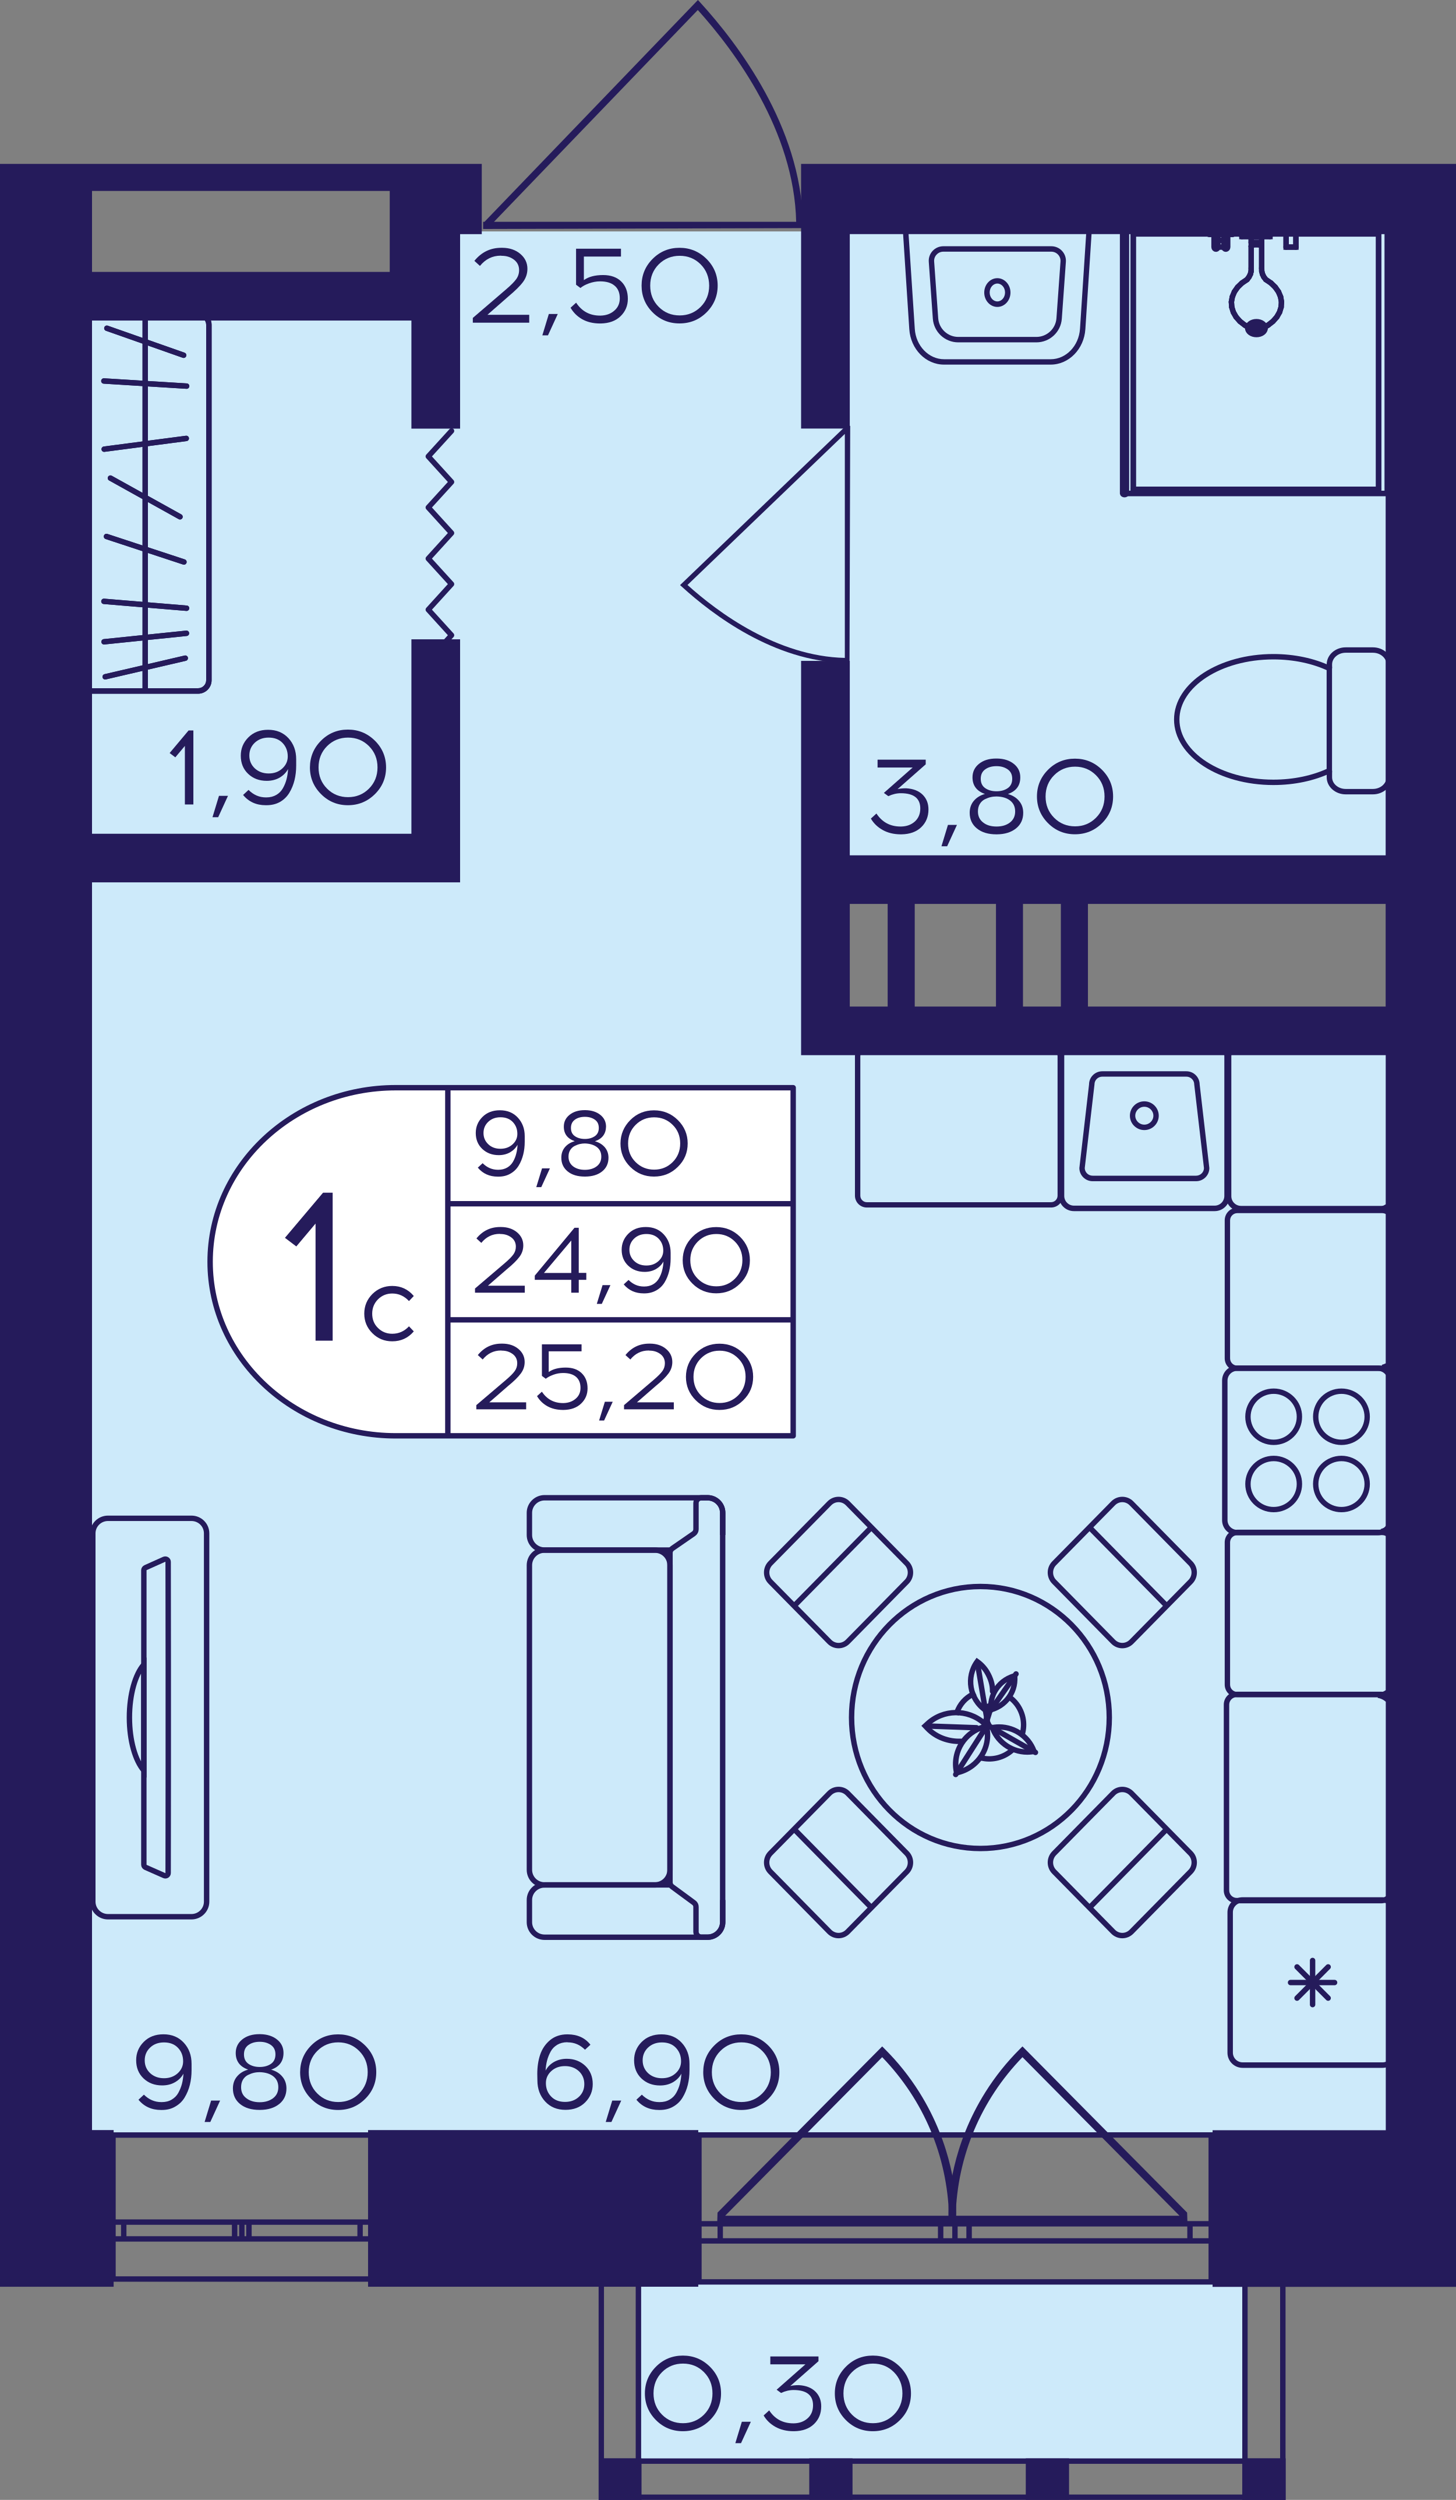 <?xml version="1.0" encoding="utf-8"?>
<!-- Generator: Adobe Illustrator 24.3.0, SVG Export Plug-In . SVG Version: 6.00 Build 0)  -->
<svg version="1.1" id="Слой_1" xmlns="http://www.w3.org/2000/svg" xmlns:xlink="http://www.w3.org/1999/xlink" x="0px" y="0px"
	 viewBox="0 0 233.11 400" style="enable-background:new 0 0 233.11 400;" xml:space="preserve">
<rect x="0" y="0" width="233.11" height="400" fill="#808080" stroke="none"/>
<path style="fill:#CDEAFA;" d="M225.75,341.26H7.37c0-97.75,0-195.49,0-293.24c19.64-0.21,39.29-0.42,58.93-0.62
	c0.48-3.46,0.96-6.91,1.44-10.37c52.67,0,105.34,0,158.01,0c0,34.57,0,69.14,0,103.72c-31.2,0-62.39,0-93.59,0
	c0,8.07,0,16.13,0,24.2c31.2,0,62.39,0,93.59,0C225.75,223.72,225.75,282.49,225.75,341.26z"/>
<rect x="101.91" y="365.46" style="fill:#CDEAFA;" width="97.37" height="28.49"/>
<g>
	
		<rect x="198.89" y="393.36" transform="matrix(-1 2.916229e-07 -2.916229e-07 -1 404.708 793.361)" style="fill:#251B5B;" width="6.93" height="6.64"/>
	
		<rect x="95.89" y="393.36" transform="matrix(-1 2.967699e-07 -2.967699e-07 -1 198.601 793.361)" style="fill:#251B5B;" width="6.81" height="6.64"/>
	
		<rect x="129.56" y="393.36" transform="matrix(-1 2.916276e-07 -2.916276e-07 -1 266.053 793.362)" style="fill:#251B5B;" width="6.93" height="6.64"/>
	
		<rect x="164.22" y="393.36" transform="matrix(-1 2.916234e-07 -2.916234e-07 -1 335.38 793.362)" style="fill:#251B5B;" width="6.93" height="6.64"/>
	<g>
		<path style="fill:#251B5B;" d="M204.95,359v40.13h-5.2V359H204.95 M205.82,358.14l-6.93,0V400h6.93V358.14L205.82,358.14z"/>
	</g>
	<g>
		<path style="fill:#251B5B;" d="M101.78,359l0,40.13H96.7l0-40.13H101.78 M102.65,358.14h-6.81l0,41.86h6.81L102.65,358.14
			L102.65,358.14z"/>
	</g>
	<g>
		<path style="fill:#251B5B;" d="M204.95,394.23v4.91l-108.19,0v-4.91L204.95,394.23 M205.82,393.36l-109.93,0V400l109.93,0V393.36
			L205.82,393.36z"/>
	</g>
</g>
<g>
	<path style="fill:none;stroke:#251B5B;stroke-width:0.865;stroke-miterlimit:10;" d="M111.9,365.12l82.02,0l0-23.51H111.9
		L111.9,365.12z M193.93,365.12l-82.02,0 M193.93,341.61H111.9 M193.93,358.56h-3.41v-2.74h3.41V358.56z M152.89,355.82h2.26v2.74
		h-2.26L152.89,355.82z M190.52,358.56l-35.36,0v-2.74h35.36V358.56z M152.89,358.56h-2.29v-2.74h2.29L152.89,358.56z M111.9,355.82
		h3.41v2.74h-3.41V355.82z M150.6,358.56h-35.29v-2.74l35.29,0V358.56z M193.93,358.56h-3.41 M190.52,358.56v-2.74 M190.52,355.82
		h3.41 M152.89,355.82h2.26 M155.15,355.82v2.74 M155.15,358.56h-2.26 M190.52,358.56l-35.36,0 M155.15,355.82h35.36 M152.89,358.56
		h-2.29 M150.6,358.56v-2.74 M150.6,355.82h2.29 M111.9,355.82h3.41 M115.31,355.82v2.74 M115.31,358.56h-3.41 M150.6,358.56h-35.29
		 M115.31,355.82l35.29,0"/>
</g>
<g>
	<path style="fill:none;stroke:#251B5B;stroke-width:0.865;stroke-miterlimit:10;" d="M18.09,364.66h41.28l0-23.04l-41.28,0
		L18.09,364.66z M59.37,364.66H18.09 M59.37,341.62l-41.28,0 M59.37,358.24h-1.72l0-2.69h1.72L59.37,358.24z M38.72,355.55h1.14
		v2.69h-1.14V355.55z M57.65,358.24h-17.8v-2.69h17.8L57.65,358.24z M38.72,358.24h-1.15v-2.69h1.15V358.24z M18.09,355.55h1.72
		l0,2.69h-1.72L18.09,355.55z M37.56,358.24H19.81l0-2.69l17.76,0V358.24z M59.37,358.24h-1.72 M57.65,358.24l0-2.69 M57.65,355.55
		h1.72 M38.72,355.55h1.14 M39.86,355.55v2.69 M39.86,358.24h-1.14 M57.65,358.24h-17.8 M39.86,355.55h17.8 M38.72,358.24h-1.15
		 M37.56,358.24v-2.69 M37.56,355.55h1.15 M18.09,355.55h1.72 M19.81,355.55l0,2.69 M19.81,358.24h-1.72 M37.56,358.24H19.81
		 M19.81,355.55l17.76,0"/>
</g>
<g>
	<path style="fill:#251B5B;" d="M141.68,327.88c2.1,2.09,3.92,4.38,5.46,6.82c5.5,8.72,5.89,16.88,5.94,18.53
		c0.03,1.05,0.01,1.91-0.02,2.45c-0.35,0.02-0.71,0.03-1.06,0.05h-37.09l-0.09,0.09c0.02-0.6,0.04-1.19,0.06-1.79l26.36-26.59
		L141.68,327.88z M116.1,354.53h35.84c-0.29-9.53-4.03-18.48-10.7-25.37L116.1,354.53z"/>
	<path style="fill:#251B5B;" d="M163.26,327.88c-2.1,2.09-3.92,4.38-5.46,6.82c-5.5,8.72-5.89,16.88-5.94,18.53
		c-0.03,1.05-0.01,1.91,0.02,2.45c0.35,0.02,0.71,0.03,1.06,0.05h37.09l0.09,0.09c-0.02-0.6-0.04-1.19-0.06-1.79l-26.36-26.59
		L163.26,327.88z M188.84,354.53H153c0.29-9.53,4.03-18.48,10.7-25.37L188.84,354.53z"/>
</g>
<polyline style="fill:none;stroke:#251B5B;stroke-width:0.865;stroke-linecap:round;stroke-linejoin:round;stroke-miterlimit:10;" points="
	68.57,105.72 72.29,101.64 68.57,97.55 72.29,93.46 68.57,89.38 72.29,85.29 68.57,81.2 72.29,77.12 68.57,73.03 72.29,68.95 "/>
<path style="fill:#251B5B;" d="M128.69,36.5c0-0.33-0.01-0.66-0.01-1h-0.14c-0.33-15.23-10.38-28.48-16.42-35.09L111.74,0
	L77.57,35.49h-0.22c0,0.38,0,0.77,0,1.15C94.46,36.6,111.58,36.55,128.69,36.5z M79.09,35.49L111.72,1.6
	c5.96,6.61,15.43,19.37,15.75,33.89L79.09,35.49z"/>
<path style="fill:#251B5B;" d="M136.01,106.17c-0.25,0-0.49-0.01-0.75-0.01v-0.1c-11.32-0.25-21.17-7.69-26.08-12.17l-0.3-0.27
	l26.38-25.32v-0.16c0.29,0,0.57,0,0.86,0C136.08,80.82,136.04,93.5,136.01,106.17z M135.26,69.43l-25.19,24.17
	c4.91,4.42,14.39,11.43,25.19,11.67L135.26,69.43z"/>
<g>
	<polyline style="fill:none;stroke:#251B5B;stroke-width:0.865;stroke-miterlimit:10;" points="180.04,36.78 180.04,78.95 
		222.12,78.95 222.12,36.78 180.04,36.78 	"/>
	<path style="fill:none;stroke:#251B5B;stroke-width:0.865;stroke-miterlimit:10;" d="M222.15,36.56l-42.08,0
		c-0.17,0-0.31,0.09-0.31,0.21c0,0.12,0.14,0.21,0.31,0.21l42.05,0c0.17,0,0.31-0.09,0.31-0.21
		C222.44,36.66,222.32,36.57,222.15,36.56z"/>
	
		<line style="fill:none;stroke:#251B5B;stroke-width:0.865;stroke-linecap:round;stroke-linejoin:round;" x1="222.12" y1="78.95" x2="222.12" y2="36.78"/>
	
		<line style="fill:none;stroke:#251B5B;stroke-width:0.865;stroke-linecap:round;stroke-linejoin:round;" x1="180.04" y1="78.95" x2="222.12" y2="78.95"/>
	<path style="fill:none;stroke:#251B5B;stroke-width:0.865;stroke-miterlimit:10;" d="M180.04,36.56c-0.17,0-0.31,0.09-0.31,0.21
		l0,42.17c0,0.12,0.14,0.21,0.31,0.21c0.17,0,0.31-0.09,0.31-0.21l0-42.17C180.35,36.65,180.21,36.56,180.04,36.56z"/>
	<polyline style="fill:none;stroke:#251B5B;stroke-width:0.865;stroke-miterlimit:10;" points="181.44,37.43 181.44,78.29 
		220.72,78.29 220.72,37.43 181.44,37.43 	"/>
	
		<line style="fill:none;stroke:#251B5B;stroke-width:0.865;stroke-linecap:round;stroke-linejoin:round;" x1="220.72" y1="37.43" x2="181.44" y2="37.43"/>
	
		<line style="fill:none;stroke:#251B5B;stroke-width:0.865;stroke-linecap:round;stroke-linejoin:round;" x1="220.72" y1="78.29" x2="220.72" y2="37.43"/>
	
		<line style="fill:none;stroke:#251B5B;stroke-width:0.865;stroke-linecap:round;stroke-linejoin:round;" x1="181.44" y1="78.29" x2="220.72" y2="78.29"/>
	
		<line style="fill:none;stroke:#251B5B;stroke-width:0.865;stroke-linecap:round;stroke-linejoin:round;" x1="181.44" y1="37.43" x2="181.44" y2="78.29"/>
	<polyline style="fill:none;stroke:#251B5B;stroke-width:0.865;stroke-miterlimit:10;" points="194.68,36.96 194.68,38.46 
		196.25,38.46 196.25,36.96 194.68,36.96 	"/>
	<path style="fill:none;stroke:#251B5B;stroke-width:0.865;stroke-miterlimit:10;" d="M196.56,37.17c0-0.18-0.14-0.32-0.31-0.32
		h-1.58c-0.17,0-0.31,0.15-0.31,0.33s0.14,0.33,0.31,0.33h1.58c0.17,0,0.31-0.15,0.31-0.32C196.56,37.18,196.56,37.18,196.56,37.17z
		"/>
	<path style="fill:none;stroke:#251B5B;stroke-width:0.865;stroke-miterlimit:10;" d="M196.25,36.85c-0.17,0-0.31,0.15-0.31,0.33
		v2.36c0,0.18,0.14,0.33,0.31,0.33s0.31-0.15,0.31-0.33v-2.36C196.56,37,196.42,36.85,196.25,36.85z"/>
	
		<line style="fill:none;stroke:#251B5B;stroke-width:0.865;stroke-linecap:round;stroke-linejoin:round;" x1="194.68" y1="39.54" x2="196.25" y2="39.54"/>
	<path style="fill:none;stroke:#251B5B;stroke-width:0.865;stroke-miterlimit:10;" d="M194.68,36.85c-0.17,0-0.31,0.15-0.31,0.33
		v2.36c0,0.18,0.14,0.33,0.31,0.33c0.17,0,0.31-0.15,0.31-0.33l0-2.36C194.99,37,194.85,36.85,194.68,36.85z"/>
	<polyline style="fill:none;stroke:#251B5B;stroke-width:0.865;stroke-miterlimit:10;" points="205.91,37.19 205.91,39.54 
		207.48,39.54 207.48,37.19 205.91,37.19 	"/>
	
		<line style="fill:none;stroke:#251B5B;stroke-width:0.865;stroke-linecap:round;stroke-linejoin:round;" x1="207.48" y1="37.19" x2="205.91" y2="37.19"/>
	
		<line style="fill:none;stroke:#251B5B;stroke-width:0.865;stroke-linecap:round;stroke-linejoin:round;" x1="207.48" y1="39.54" x2="207.48" y2="37.19"/>
	
		<line style="fill:none;stroke:#251B5B;stroke-width:0.865;stroke-linecap:round;stroke-linejoin:round;" x1="205.91" y1="39.54" x2="207.48" y2="39.54"/>
	
		<line style="fill:none;stroke:#251B5B;stroke-width:0.865;stroke-linecap:round;stroke-linejoin:round;" x1="205.91" y1="37.19" x2="205.91" y2="39.54"/>
	<polyline style="fill:none;stroke:#251B5B;stroke-width:0.865;stroke-miterlimit:10;" points="193.64,36.89 193.64,37.19 
		197.29,37.19 197.29,36.89 193.64,36.89 	"/>
	<path style="fill:none;stroke:#251B5B;stroke-width:0.865;stroke-miterlimit:10;" d="M197.29,36.56l-3.64,0
		c-0.17,0-0.31,0.15-0.31,0.33s0.14,0.33,0.31,0.33h3.63c0,0,0,0,0.01,0c0.17,0,0.31-0.15,0.31-0.32
		C197.59,36.71,197.46,36.56,197.29,36.56z"/>
	<path style="fill:none;stroke:#251B5B;stroke-width:0.865;stroke-miterlimit:10;" d="M197.28,36.56c-0.17,0-0.31,0.15-0.31,0.33
		v0.29c0,0.18,0.14,0.33,0.31,0.33s0.31-0.15,0.31-0.33v-0.29C197.59,36.71,197.45,36.56,197.28,36.56z"/>
	<path style="fill:none;stroke:#251B5B;stroke-width:0.865;stroke-miterlimit:10;" d="M197.29,36.85l-3.64,0
		c-0.17,0-0.31,0.15-0.31,0.33c0,0.18,0.14,0.33,0.31,0.33l3.63,0c0,0,0,0,0.01,0c0.17,0,0.31-0.15,0.31-0.32
		C197.59,37,197.46,36.85,197.29,36.85z"/>
	<path style="fill:none;stroke:#251B5B;stroke-width:0.865;stroke-miterlimit:10;" d="M193.64,36.56c-0.17,0-0.31,0.15-0.31,0.33
		v0.29c0,0.18,0.14,0.33,0.31,0.33c0.17,0,0.31-0.15,0.31-0.33v-0.29C193.95,36.71,193.81,36.56,193.64,36.56z"/>
	<polyline style="fill:none;stroke:#251B5B;stroke-width:0.865;stroke-miterlimit:10;" points="204.87,36.89 204.87,37.19 
		208.51,37.19 208.51,36.89 204.87,36.89 	"/>
	
		<line style="fill:none;stroke:#251B5B;stroke-width:0.865;stroke-linecap:round;stroke-linejoin:round;" x1="208.51" y1="36.89" x2="204.87" y2="36.89"/>
	
		<line style="fill:none;stroke:#251B5B;stroke-width:0.865;stroke-linecap:round;stroke-linejoin:round;" x1="208.51" y1="37.19" x2="208.51" y2="36.89"/>
	
		<line style="fill:none;stroke:#251B5B;stroke-width:0.865;stroke-linecap:round;stroke-linejoin:round;" x1="204.87" y1="37.19" x2="208.51" y2="37.19"/>
	
		<line style="fill:none;stroke:#251B5B;stroke-width:0.865;stroke-linecap:round;stroke-linejoin:round;" x1="204.87" y1="36.89" x2="204.87" y2="37.19"/>
	<polyline style="fill:none;stroke:#251B5B;stroke-width:0.865;stroke-miterlimit:10;" points="200.77,39.15 200.71,39.15 
		200.64,39.15 200.58,39.16 200.52,39.18 200.46,39.21 200.41,39.25 200.37,39.28 200.34,39.33 200.32,39.38 200.32,39.43 
		200.32,42.92 200.31,43.4 200.19,43.87 199.97,44.31 199.66,44.73 198.83,45.29 198.15,45.95 197.63,46.69 197.3,47.49 
		197.15,48.31 197.21,49.14 197.46,49.95 197.9,50.72 198.52,51.42 199.29,52.02 199.62,52.21 199.98,52.35 200.37,52.45 
		200.77,52.51 201.54,52.51 201.95,52.45 202.34,52.35 202.71,52.21 203.03,52.02 203.8,51.42 204.42,50.72 204.86,49.95 
		205.11,49.14 205.17,48.31 205.03,47.49 204.69,46.69 204.17,45.95 203.49,45.29 202.66,44.73 202.34,44.31 202.13,43.87 
		202.01,43.4 202,42.92 202,39.43 201.99,39.38 201.98,39.33 201.94,39.28 201.91,39.25 201.86,39.21 201.81,39.18 201.74,39.16 
		201.68,39.15 201.61,39.15 201.54,39.15 200.77,39.15 	"/>
	
		<line style="fill:none;stroke:#251B5B;stroke-width:0.865;stroke-linecap:round;stroke-linejoin:round;" x1="201.54" y1="39.15" x2="200.77" y2="39.15"/>
	
		<line style="fill:none;stroke:#251B5B;stroke-width:0.865;stroke-linecap:round;stroke-linejoin:round;" x1="201.61" y1="39.15" x2="201.54" y2="39.15"/>
	
		<line style="fill:none;stroke:#251B5B;stroke-width:0.865;stroke-linecap:round;stroke-linejoin:round;" x1="201.68" y1="39.15" x2="201.61" y2="39.15"/>
	
		<line style="fill:none;stroke:#251B5B;stroke-width:0.865;stroke-linecap:round;stroke-linejoin:round;" x1="201.74" y1="39.16" x2="201.68" y2="39.15"/>
	
		<line style="fill:none;stroke:#251B5B;stroke-width:0.865;stroke-linecap:round;stroke-linejoin:round;" x1="201.81" y1="39.18" x2="201.74" y2="39.16"/>
	
		<line style="fill:none;stroke:#251B5B;stroke-width:0.865;stroke-linecap:round;stroke-linejoin:round;" x1="201.86" y1="39.21" x2="201.81" y2="39.18"/>
	
		<line style="fill:none;stroke:#251B5B;stroke-width:0.865;stroke-linecap:round;stroke-linejoin:round;" x1="201.91" y1="39.25" x2="201.86" y2="39.21"/>
	
		<line style="fill:none;stroke:#251B5B;stroke-width:0.865;stroke-linecap:round;stroke-linejoin:round;" x1="201.94" y1="39.29" x2="201.91" y2="39.25"/>
	
		<line style="fill:none;stroke:#251B5B;stroke-width:0.865;stroke-linecap:round;stroke-linejoin:round;" x1="201.98" y1="39.33" x2="201.94" y2="39.29"/>
	
		<line style="fill:none;stroke:#251B5B;stroke-width:0.865;stroke-linecap:round;stroke-linejoin:round;" x1="201.99" y1="39.38" x2="201.98" y2="39.33"/>
	
		<line style="fill:none;stroke:#251B5B;stroke-width:0.865;stroke-linecap:round;stroke-linejoin:round;" x1="202" y1="39.43" x2="201.99" y2="39.38"/>
	
		<line style="fill:none;stroke:#251B5B;stroke-width:0.865;stroke-linecap:round;stroke-linejoin:round;" x1="202" y1="42.92" x2="202" y2="39.43"/>
	
		<line style="fill:none;stroke:#251B5B;stroke-width:0.865;stroke-linecap:round;stroke-linejoin:round;" x1="202.01" y1="43.4" x2="202" y2="42.92"/>
	
		<line style="fill:none;stroke:#251B5B;stroke-width:0.865;stroke-linecap:round;stroke-linejoin:round;" x1="202.13" y1="43.87" x2="202.01" y2="43.4"/>
	
		<line style="fill:none;stroke:#251B5B;stroke-width:0.865;stroke-linecap:round;stroke-linejoin:round;" x1="202.34" y1="44.31" x2="202.13" y2="43.87"/>
	
		<line style="fill:none;stroke:#251B5B;stroke-width:0.865;stroke-linecap:round;stroke-linejoin:round;" x1="202.66" y1="44.73" x2="202.34" y2="44.31"/>
	
		<line style="fill:none;stroke:#251B5B;stroke-width:0.865;stroke-linecap:round;stroke-linejoin:round;" x1="203.49" y1="45.29" x2="202.66" y2="44.73"/>
	
		<line style="fill:none;stroke:#251B5B;stroke-width:0.865;stroke-linecap:round;stroke-linejoin:round;" x1="204.17" y1="45.95" x2="203.49" y2="45.29"/>
	
		<line style="fill:none;stroke:#251B5B;stroke-width:0.865;stroke-linecap:round;stroke-linejoin:round;" x1="204.69" y1="46.69" x2="204.17" y2="45.95"/>
	
		<line style="fill:none;stroke:#251B5B;stroke-width:0.865;stroke-linecap:round;stroke-linejoin:round;" x1="205.02" y1="47.49" x2="204.69" y2="46.69"/>
	
		<line style="fill:none;stroke:#251B5B;stroke-width:0.865;stroke-linecap:round;stroke-linejoin:round;" x1="205.17" y1="48.31" x2="205.02" y2="47.49"/>
	
		<line style="fill:none;stroke:#251B5B;stroke-width:0.865;stroke-linecap:round;stroke-linejoin:round;" x1="205.11" y1="49.14" x2="205.17" y2="48.31"/>
	
		<line style="fill:none;stroke:#251B5B;stroke-width:0.865;stroke-linecap:round;stroke-linejoin:round;" x1="204.86" y1="49.95" x2="205.11" y2="49.14"/>
	
		<line style="fill:none;stroke:#251B5B;stroke-width:0.865;stroke-linecap:round;stroke-linejoin:round;" x1="204.42" y1="50.72" x2="204.86" y2="49.95"/>
	
		<line style="fill:none;stroke:#251B5B;stroke-width:0.865;stroke-linecap:round;stroke-linejoin:round;" x1="203.8" y1="51.42" x2="204.42" y2="50.72"/>
	
		<line style="fill:none;stroke:#251B5B;stroke-width:0.865;stroke-linecap:round;stroke-linejoin:round;" x1="203.03" y1="52.02" x2="203.8" y2="51.42"/>
	
		<line style="fill:none;stroke:#251B5B;stroke-width:0.865;stroke-linecap:round;stroke-linejoin:round;" x1="202.71" y1="52.21" x2="203.03" y2="52.02"/>
	
		<line style="fill:none;stroke:#251B5B;stroke-width:0.865;stroke-linecap:round;stroke-linejoin:round;" x1="202.34" y1="52.35" x2="202.71" y2="52.21"/>
	
		<line style="fill:none;stroke:#251B5B;stroke-width:0.865;stroke-linecap:round;stroke-linejoin:round;" x1="201.95" y1="52.45" x2="202.34" y2="52.35"/>
	
		<line style="fill:none;stroke:#251B5B;stroke-width:0.865;stroke-linecap:round;stroke-linejoin:round;" x1="201.54" y1="52.51" x2="201.95" y2="52.45"/>
	
		<line style="fill:none;stroke:#251B5B;stroke-width:0.865;stroke-linecap:round;stroke-linejoin:round;" x1="200.77" y1="52.51" x2="201.54" y2="52.51"/>
	
		<line style="fill:none;stroke:#251B5B;stroke-width:0.865;stroke-linecap:round;stroke-linejoin:round;" x1="200.37" y1="52.45" x2="200.77" y2="52.51"/>
	
		<line style="fill:none;stroke:#251B5B;stroke-width:0.865;stroke-linecap:round;stroke-linejoin:round;" x1="199.98" y1="52.35" x2="200.37" y2="52.45"/>
	
		<line style="fill:none;stroke:#251B5B;stroke-width:0.865;stroke-linecap:round;stroke-linejoin:round;" x1="199.62" y1="52.21" x2="199.98" y2="52.35"/>
	
		<line style="fill:none;stroke:#251B5B;stroke-width:0.865;stroke-linecap:round;stroke-linejoin:round;" x1="199.29" y1="52.02" x2="199.62" y2="52.21"/>
	
		<line style="fill:none;stroke:#251B5B;stroke-width:0.865;stroke-linecap:round;stroke-linejoin:round;" x1="198.52" y1="51.42" x2="199.29" y2="52.02"/>
	
		<line style="fill:none;stroke:#251B5B;stroke-width:0.865;stroke-linecap:round;stroke-linejoin:round;" x1="197.9" y1="50.72" x2="198.52" y2="51.42"/>
	
		<line style="fill:none;stroke:#251B5B;stroke-width:0.865;stroke-linecap:round;stroke-linejoin:round;" x1="197.46" y1="49.95" x2="197.9" y2="50.72"/>
	
		<line style="fill:none;stroke:#251B5B;stroke-width:0.865;stroke-linecap:round;stroke-linejoin:round;" x1="197.21" y1="49.14" x2="197.46" y2="49.95"/>
	
		<line style="fill:none;stroke:#251B5B;stroke-width:0.865;stroke-linecap:round;stroke-linejoin:round;" x1="197.15" y1="48.31" x2="197.21" y2="49.14"/>
	
		<line style="fill:none;stroke:#251B5B;stroke-width:0.865;stroke-linecap:round;stroke-linejoin:round;" x1="197.3" y1="47.49" x2="197.15" y2="48.31"/>
	
		<line style="fill:none;stroke:#251B5B;stroke-width:0.865;stroke-linecap:round;stroke-linejoin:round;" x1="197.63" y1="46.69" x2="197.3" y2="47.49"/>
	
		<line style="fill:none;stroke:#251B5B;stroke-width:0.865;stroke-linecap:round;stroke-linejoin:round;" x1="198.15" y1="45.95" x2="197.63" y2="46.69"/>
	
		<line style="fill:none;stroke:#251B5B;stroke-width:0.865;stroke-linecap:round;stroke-linejoin:round;" x1="198.83" y1="45.29" x2="198.15" y2="45.95"/>
	
		<line style="fill:none;stroke:#251B5B;stroke-width:0.865;stroke-linecap:round;stroke-linejoin:round;" x1="199.66" y1="44.73" x2="198.83" y2="45.29"/>
	
		<line style="fill:none;stroke:#251B5B;stroke-width:0.865;stroke-linecap:round;stroke-linejoin:round;" x1="199.97" y1="44.31" x2="199.66" y2="44.73"/>
	
		<line style="fill:none;stroke:#251B5B;stroke-width:0.865;stroke-linecap:round;stroke-linejoin:round;" x1="200.19" y1="43.87" x2="199.97" y2="44.31"/>
	
		<line style="fill:none;stroke:#251B5B;stroke-width:0.865;stroke-linecap:round;stroke-linejoin:round;" x1="200.31" y1="43.4" x2="200.19" y2="43.87"/>
	
		<line style="fill:none;stroke:#251B5B;stroke-width:0.865;stroke-linecap:round;stroke-linejoin:round;" x1="200.32" y1="42.92" x2="200.31" y2="43.4"/>
	
		<line style="fill:none;stroke:#251B5B;stroke-width:0.865;stroke-linecap:round;stroke-linejoin:round;" x1="200.32" y1="39.43" x2="200.32" y2="42.92"/>
	
		<line style="fill:none;stroke:#251B5B;stroke-width:0.865;stroke-linecap:round;stroke-linejoin:round;" x1="200.32" y1="39.38" x2="200.32" y2="39.43"/>
	
		<line style="fill:none;stroke:#251B5B;stroke-width:0.865;stroke-linecap:round;stroke-linejoin:round;" x1="200.34" y1="39.33" x2="200.32" y2="39.38"/>
	
		<line style="fill:none;stroke:#251B5B;stroke-width:0.865;stroke-linecap:round;stroke-linejoin:round;" x1="200.37" y1="39.29" x2="200.34" y2="39.33"/>
	
		<line style="fill:none;stroke:#251B5B;stroke-width:0.865;stroke-linecap:round;stroke-linejoin:round;" x1="200.41" y1="39.25" x2="200.37" y2="39.29"/>
	
		<line style="fill:none;stroke:#251B5B;stroke-width:0.865;stroke-linecap:round;stroke-linejoin:round;" x1="200.46" y1="39.21" x2="200.41" y2="39.25"/>
	
		<line style="fill:none;stroke:#251B5B;stroke-width:0.865;stroke-linecap:round;stroke-linejoin:round;" x1="200.52" y1="39.18" x2="200.46" y2="39.21"/>
	
		<line style="fill:none;stroke:#251B5B;stroke-width:0.865;stroke-linecap:round;stroke-linejoin:round;" x1="200.58" y1="39.16" x2="200.52" y2="39.18"/>
	
		<line style="fill:none;stroke:#251B5B;stroke-width:0.865;stroke-linecap:round;stroke-linejoin:round;" x1="200.64" y1="39.15" x2="200.58" y2="39.16"/>
	
		<line style="fill:none;stroke:#251B5B;stroke-width:0.865;stroke-linecap:round;stroke-linejoin:round;" x1="200.71" y1="39.15" x2="200.64" y2="39.15"/>
	
		<line style="fill:none;stroke:#251B5B;stroke-width:0.865;stroke-linecap:round;stroke-linejoin:round;" x1="200.77" y1="39.15" x2="200.71" y2="39.15"/>
	<polyline style="fill:none;stroke:#251B5B;stroke-width:0.865;stroke-miterlimit:10;" points="203.33,36.9 198.83,36.9 
		198.83,37.85 203.33,37.85 203.33,36.9 	"/>
	
		<line style="fill:none;stroke:#251B5B;stroke-width:0.865;stroke-linecap:round;stroke-linejoin:round;" x1="203.32" y1="37.85" x2="203.32" y2="36.9"/>
	
		<line style="fill:none;stroke:#251B5B;stroke-width:0.865;stroke-linecap:round;stroke-linejoin:round;" x1="198.83" y1="37.85" x2="203.32" y2="37.85"/>
	
		<line style="fill:none;stroke:#251B5B;stroke-width:0.865;stroke-linecap:round;stroke-linejoin:round;" x1="198.83" y1="36.9" x2="198.83" y2="37.85"/>
	
		<line style="fill:none;stroke:#251B5B;stroke-width:0.865;stroke-linecap:round;stroke-linejoin:round;" x1="203.32" y1="36.9" x2="198.83" y2="36.9"/>
	<polyline style="fill:none;stroke:#251B5B;stroke-width:0.865;stroke-miterlimit:10;" points="202,37.85 200.32,37.85 
		200.32,38.8 202,38.8 202,37.85 	"/>
	
		<line style="fill:none;stroke:#251B5B;stroke-width:0.865;stroke-linecap:round;stroke-linejoin:round;" x1="202" y1="38.8" x2="202" y2="37.85"/>
	
		<line style="fill:none;stroke:#251B5B;stroke-width:0.865;stroke-linecap:round;stroke-linejoin:round;" x1="200.32" y1="38.8" x2="202" y2="38.8"/>
	
		<line style="fill:none;stroke:#251B5B;stroke-width:0.865;stroke-linecap:round;stroke-linejoin:round;" x1="200.32" y1="37.85" x2="200.32" y2="38.8"/>
	
		<line style="fill:none;stroke:#251B5B;stroke-width:0.865;stroke-linecap:round;stroke-linejoin:round;" x1="202" y1="37.85" x2="200.32" y2="37.85"/>
	<path style="fill:none;stroke:#251B5B;stroke-width:0.865;stroke-linecap:round;stroke-linejoin:round;" d="M201.16,51.47
		c0.78,0,1.4,0.46,1.4,1.03c0,0.58-0.63,1.03-1.4,1.03c-0.78,0-1.4-0.46-1.4-1.03S200.39,51.47,201.16,51.47"/>
	<path style="fill:none;stroke:#251B5B;stroke-width:0.865;stroke-linecap:round;stroke-linejoin:round;" d="M201.16,51.88
		c0.46,0,0.84,0.28,0.84,0.62c0,0.34-0.38,0.62-0.84,0.62c-0.46,0-0.84-0.28-0.84-0.62S200.7,51.88,201.16,51.88"/>
</g>
<g>
	<g>
		<path style="fill:none;stroke:#251B5B;stroke-width:0.865;stroke-miterlimit:10;" d="M212.84,106.95v-0.64
			c0-1.26,1.17-2.3,2.61-2.3h4.35c1.45,0,2.61,1.03,2.61,2.3v18.06c0,1.26-1.16,2.3-2.61,2.3l-4.35,0c-1.43,0-2.61-1.03-2.61-2.3
			v-1.06"/>
	</g>
	<g>
		<path style="fill:none;stroke:#251B5B;stroke-width:0.865;stroke-miterlimit:10;" d="M188.4,115.13
			c0-5.55,6.93-10.05,15.47-10.05c3.33,0,6.44,0.68,8.96,1.87v16.36c-2.52,1.19-5.63,1.87-8.96,1.87
			C195.33,125.18,188.4,120.68,188.4,115.13z"/>
	</g>
</g>
<g>
	<g>
		<path style="fill:#251B5B;" d="M159.68,45.37c0.68,0,1.23,0.64,1.23,1.43s-0.55,1.43-1.23,1.43s-1.23-0.64-1.23-1.43
			S159,45.37,159.68,45.37 M159.68,44.51c-1.16,0-2.1,1.03-2.1,2.3c0,1.27,0.94,2.3,2.1,2.3s2.1-1.03,2.1-2.3
			S160.83,44.51,159.68,44.51L159.68,44.51z"/>
	</g>
	<g>
		<path style="fill:#251B5B;" d="M145.38,36.2l28.6,0l-1.07,16.42c-0.18,2.73-2.24,4.86-4.69,4.86l-17.07,0
			c-2.46,0-4.52-2.14-4.69-4.86L145.38,36.2 M144.45,35.33l1.13,17.34c0.21,3.19,2.63,5.67,5.56,5.67l17.07,0
			c2.92,0,5.35-2.48,5.56-5.67l1.13-17.34L144.45,35.33L144.45,35.33z"/>
	</g>
	<g>
		<path style="fill:#251B5B;" d="M151.03,39.4v0.87l17.29,0c0.41,0,0.8,0.17,1.08,0.47c0.28,0.3,0.42,0.69,0.39,1.1l-0.65,9.09
			c-0.12,1.67-1.53,2.98-3.21,2.98h-12.51c-1.68,0-3.09-1.31-3.21-2.98l-0.65-9.09c-0.03-0.41,0.11-0.8,0.39-1.1
			c0.28-0.3,0.66-0.47,1.08-0.47V39.4 M151.03,39.4c-1.36,0-2.43,1.15-2.33,2.5l0.65,9.09c0.15,2.13,1.93,3.79,4.07,3.79h12.51
			c2.14,0,3.92-1.65,4.07-3.79l0.65-9.09c0.1-1.35-0.97-2.5-2.33-2.5L151.03,39.4L151.03,39.4z"/>
	</g>
</g>
<g>
	
		<ellipse style="fill:none;stroke:#251B5B;stroke-width:0.865;stroke-miterlimit:10;" cx="156.97" cy="274.81" rx="20.63" ry="20.96"/>
	<g>
		<g>
			<path style="fill:none;stroke:#251B5B;stroke-width:0.865;stroke-miterlimit:10;" d="M145.16,253.1l-9.44,9.59
				c-0.81,0.82-2.12,0.82-2.93,0l-9.44-9.59c-0.81-0.82-0.81-2.15,0-2.97l9.44-9.59c0.81-0.82,2.12-0.82,2.93,0l9.44,9.59
				C145.97,250.95,145.97,252.28,145.16,253.1z"/>
			
				<line style="fill:none;stroke:#251B5B;stroke-width:0.865;stroke-miterlimit:10;" x1="127.01" y1="257.09" x2="139.65" y2="244.25"/>
		</g>
	</g>
	<g>
		<g>
			<path style="fill:none;stroke:#251B5B;stroke-width:0.865;stroke-miterlimit:10;" d="M168.78,296.53l9.44-9.59
				c0.81-0.82,2.12-0.82,2.93,0l9.44,9.59c0.81,0.82,0.81,2.15,0,2.97l-9.44,9.59c-0.81,0.82-2.12,0.82-2.93,0l-9.44-9.59
				C167.97,298.68,167.97,297.35,168.78,296.53z"/>
			
				<line style="fill:none;stroke:#251B5B;stroke-width:0.865;stroke-miterlimit:10;" x1="186.93" y1="292.54" x2="174.3" y2="305.38"/>
		</g>
	</g>
	<g>
		<g>
			<path style="fill:none;stroke:#251B5B;stroke-width:0.865;stroke-miterlimit:10;" d="M178.22,262.69l-9.44-9.59
				c-0.81-0.82-0.81-2.15,0-2.97l9.44-9.59c0.81-0.82,2.12-0.82,2.93,0l9.44,9.59c0.81,0.82,0.81,2.15,0,2.97l-9.44,9.59
				C180.34,263.51,179.03,263.51,178.22,262.69z"/>
			
				<line style="fill:none;stroke:#251B5B;stroke-width:0.865;stroke-miterlimit:10;" x1="174.3" y1="244.25" x2="186.93" y2="257.09"/>
		</g>
	</g>
	<g>
		<g>
			<path style="fill:none;stroke:#251B5B;stroke-width:0.865;stroke-miterlimit:10;" d="M135.72,286.94l9.44,9.59
				c0.81,0.82,0.81,2.15,0,2.97l-9.44,9.59c-0.81,0.82-2.12,0.82-2.93,0l-9.44-9.59c-0.81-0.82-0.81-2.15,0-2.97l9.44-9.59
				C133.6,286.12,134.91,286.12,135.72,286.94z"/>
			
				<line style="fill:none;stroke:#251B5B;stroke-width:0.865;stroke-miterlimit:10;" x1="139.65" y1="305.38" x2="127.01" y2="292.54"/>
		</g>
	</g>
</g>
<g>
	<path style="fill:none;stroke:#251B5B;stroke-width:0.865;stroke-linecap:square;stroke-miterlimit:10;" d="M161.85,280.2
		c-0.59,0.48-1.28,0.84-2.06,1.05c-0.81,0.21-1.63,0.24-2.41,0.09"/>
	<path style="fill:none;stroke:#251B5B;stroke-width:0.865;stroke-linecap:square;stroke-miterlimit:10;" d="M161.91,271.78
		c0.84,0.69,1.47,1.64,1.78,2.76c0.24,0.88,0.25,1.77,0.06,2.61"/>
	<path style="fill:none;stroke:#251B5B;stroke-width:0.865;stroke-linecap:square;stroke-miterlimit:10;" d="M153.22,273.95
		c0.46-1.25,1.31-2.24,2.55-2.87"/>
	<g>
		<path style="fill:#251B5B;" d="M159.96,276.76L159.96,276.76c2.15,0,4.08,1.25,4.98,3.13c-0.16,0.01-0.31,0.02-0.47,0.02
			c-2.15,0-4.08-1.25-4.98-3.13C159.65,276.77,159.81,276.76,159.96,276.76 M159.96,275.9c-0.54,0-1.09,0.07-1.64,0.21
			c0.77,2.81,3.34,4.66,6.15,4.66c0.54,0,1.09-0.07,1.64-0.21C165.34,277.75,162.77,275.9,159.96,275.9L159.96,275.9z"/>
	</g>
	<path style="fill:none;stroke:#251B5B;stroke-width:0.865;stroke-linecap:round;stroke-miterlimit:10;" d="M158.32,272.97
		c-0.13,0.25-0.39,0.43-0.56,0.66c-2.54-1.8-3.12-5.28-1.31-7.77c0.67,0.48,1.21,1.07,1.6,1.74c0.53,0.9,0.9,1.98,0.86,3.02"/>
	<g>
		<path style="fill:#251B5B;" d="M162.03,268.74c-0.02,0.9-0.3,1.78-0.83,2.54c-0.54,0.78-1.28,1.36-2.14,1.7
			c0.02-0.9,0.3-1.78,0.83-2.54C160.43,269.67,161.17,269.08,162.03,268.74 M162.81,267.63L162.81,267.63
			c-3.06,0.54-5.08,3.44-4.52,6.46h0C161.35,273.55,163.37,270.65,162.81,267.63L162.81,267.63z"/>
	</g>
	<path style="fill:none;stroke:#251B5B;stroke-width:0.865;stroke-linecap:round;stroke-miterlimit:10;" d="M153.82,278.62
		c-1.88,0.08-3.94-0.61-5.33-2.08l-0.36-0.38l0.38-0.35c2.53-2.34,6.41-2.36,8.97-0.15c0.06,0.06,0.13,0.11,0.18,0.17"/>
	
		<line style="fill:none;stroke:#251B5B;stroke-width:0.865;stroke-linecap:round;stroke-linejoin:round;stroke-miterlimit:10;" x1="156.35" y1="276.45" x2="148.38" y2="276.17"/>
	<g>
		<path style="fill:#251B5B;" d="M157.61,276.74c0.21,1.37-0.07,2.75-0.82,3.93c-0.76,1.2-1.92,2.06-3.28,2.45
			c-0.21-1.37,0.07-2.75,0.82-3.93C155.09,278,156.24,277.14,157.61,276.74 M158.27,275.7l-0.47,0.1c-3.61,0.79-5.88,4.33-5.07,7.91
			l0.11,0.46l0.47-0.1c3.61-0.79,5.88-4.33,5.07-7.91L158.27,275.7L158.27,275.7z"/>
	</g>
	
		<line style="fill:none;stroke:#251B5B;stroke-width:0.865;stroke-linecap:round;stroke-linejoin:round;stroke-miterlimit:10;" x1="158.13" y1="275.92" x2="153.01" y2="283.93"/>
	
		<line style="fill:none;stroke:#251B5B;stroke-width:0.865;stroke-linecap:round;stroke-miterlimit:10;" x1="157.72" y1="273.38" x2="156.51" y2="266.21"/>
	<polyline style="fill:none;stroke:#251B5B;stroke-width:0.865;stroke-linecap:round;stroke-miterlimit:10;" points="
		162.67,267.84 158.46,273.86 158.04,275.21 	"/>
	<path style="fill:none;stroke:#251B5B;stroke-width:0.865;stroke-linecap:round;stroke-miterlimit:10;" d="M157.9,275.85
		l0.79,0.52c0.05,0.03,7.09,4.03,7.09,4.03"/>
	
		<line style="fill:none;stroke:#251B5B;stroke-width:0.865;stroke-linecap:round;stroke-miterlimit:10;" x1="157.71" y1="273.32" x2="158.22" y2="276.25"/>
	
		<line style="fill:none;stroke:#251B5B;stroke-width:0.865;stroke-linecap:round;stroke-miterlimit:10;" x1="157.63" y1="275.92" x2="157.94" y2="274.94"/>
	<polygon style="fill:none;stroke:#251B5B;stroke-width:0.865;stroke-linecap:round;stroke-miterlimit:10;" points="157.7,275.83 
		157.96,275.32 158.13,275.65 	"/>
	<polygon style="fill:#251B5B;" points="158.26,272.64 158.46,273.86 158.1,274.75 157.72,273.38 	"/>
	<path style="fill:#251B5B;" d="M158.27,274.92c0.01,0.04,0.2,1.21,0.2,1.21l-0.38-0.33l-0.09-0.7L158.27,274.92z"/>
	<polygon style="fill:#251B5B;" points="157.84,274.49 157.46,275.77 157.62,275.85 158.01,275.1 	"/>
</g>
<g>
	<path style="fill:#251B5B;" d="M221.22,167.51c0.86,0,1.55,0.7,1.55,1.55v22.34c0,0.86-0.7,1.55-1.55,1.55h-22.53
		c-0.86,0-1.55-0.7-1.55-1.55v-22.34c0-0.86,0.7-1.55,1.55-1.55H221.22 M221.22,166.65h-22.53c-1.34,0-2.42,1.08-2.42,2.42v22.34
		c0,1.34,1.08,2.42,2.42,2.42h22.53c1.34,0,2.42-1.08,2.42-2.42v-22.34C223.64,167.73,222.55,166.65,221.22,166.65L221.22,166.65z"
		/>
</g>
<g>
	<g>
		<path style="fill:#251B5B;" d="M194.47,167.47c0.86,0,1.55,0.7,1.55,1.55v22.34c0,0.86-0.7,1.55-1.55,1.55h-22.53
			c-0.86,0-1.55-0.7-1.55-1.55v-22.34c0-0.86,0.7-1.55,1.55-1.55H194.47 M194.47,166.61h-22.53c-1.34,0-2.42,1.08-2.42,2.42v22.34
			c0,1.34,1.08,2.42,2.42,2.42h22.53c1.34,0,2.42-1.08,2.42-2.42v-22.34C196.89,167.69,195.81,166.61,194.47,166.61L194.47,166.61z"
			/>
	</g>
	<g>
		<path style="fill:#251B5B;" d="M189.94,172.27c0.69,0,1.26,0.56,1.26,1.24v0.05l0.01,0.05l1.55,13.31
			c-0.02,0.66-0.58,1.2-1.26,1.2h-16.57c-0.68,0-1.23-0.53-1.26-1.2l1.55-13.31l0.01-0.05v-0.05c0-0.69,0.56-1.24,1.26-1.24H189.94
			 M189.94,171.41h-13.46c-1.17,0-2.12,0.94-2.12,2.11l-1.55,13.37c0,1.16,0.95,2.11,2.12,2.11h16.57c1.17,0,2.12-0.94,2.12-2.11
			l-1.55-13.37C192.06,172.35,191.11,171.41,189.94,171.41L189.94,171.41z"/>
	</g>
	<g>
		<path style="fill:#251B5B;" d="M183.21,177.09c0.8,0,1.45,0.64,1.45,1.43s-0.65,1.43-1.45,1.43s-1.45-0.64-1.45-1.43
			S182.41,177.09,183.21,177.09 M183.21,176.22c-1.28,0-2.31,1.03-2.31,2.3s1.04,2.3,2.31,2.3s2.31-1.03,2.31-2.3
			S184.48,176.22,183.21,176.22L183.21,176.22z"/>
	</g>
</g>
<g>
	<g>
		<path style="fill:#251B5B;" d="M220.61,219.35c0.86,0,1.55,0.7,1.55,1.55v22.34c0,0.86-0.7,1.55-1.55,1.55h-22.53
			c-0.86,0-1.55-0.7-1.55-1.55V220.9c0-0.86,0.7-1.55,1.55-1.55H220.61 M220.61,218.48h-22.53c-1.34,0-2.42,1.08-2.42,2.42v22.34
			c0,1.34,1.08,2.42,2.42,2.42h22.53c1.34,0,2.42-1.08,2.42-2.42V220.9C223.03,219.57,221.95,218.48,220.61,218.48L220.61,218.48z"
			/>
	</g>
	<g>
		<g>
			<path style="fill:#251B5B;" d="M214.77,233.8c2.03,0,3.69,1.64,3.69,3.66s-1.65,3.66-3.69,3.66c-2.03,0-3.69-1.64-3.69-3.66
				S212.73,233.8,214.77,233.8 M214.77,232.93c-2.52,0-4.55,2.02-4.55,4.52c0,2.5,2.04,4.52,4.55,4.52c2.52,0,4.55-2.02,4.55-4.52
				C219.32,234.96,217.28,232.93,214.77,232.93L214.77,232.93z"/>
		</g>
		<g>
			<path style="fill:#251B5B;" d="M203.92,223.03c2.03,0,3.69,1.64,3.69,3.66s-1.65,3.66-3.69,3.66c-2.03,0-3.69-1.64-3.69-3.66
				S201.89,223.03,203.92,223.03 M203.92,222.17c-2.52,0-4.55,2.02-4.55,4.52c0,2.5,2.04,4.52,4.55,4.52c2.52,0,4.55-2.02,4.55-4.52
				C208.48,224.19,206.44,222.17,203.92,222.17L203.92,222.17z"/>
		</g>
		<g>
			<path style="fill:#251B5B;" d="M203.92,233.8c2.03,0,3.69,1.64,3.69,3.66s-1.65,3.66-3.69,3.66c-2.03,0-3.69-1.64-3.69-3.66
				S201.89,233.8,203.92,233.8 M203.92,232.93c-2.52,0-4.55,2.02-4.55,4.52c0,2.5,2.04,4.52,4.55,4.52c2.52,0,4.55-2.02,4.55-4.52
				C208.48,234.96,206.44,232.93,203.92,232.93L203.92,232.93z"/>
		</g>
		<g>
			<path style="fill:#251B5B;" d="M214.77,223.03c2.03,0,3.69,1.64,3.69,3.66s-1.65,3.66-3.69,3.66c-2.03,0-3.69-1.64-3.69-3.66
				S212.73,223.03,214.77,223.03 M214.77,222.17c-2.52,0-4.55,2.02-4.55,4.52c0,2.5,2.04,4.52,4.55,4.52c2.52,0,4.55-2.02,4.55-4.52
				C219.32,224.19,217.28,222.17,214.77,222.17L214.77,222.17z"/>
		</g>
	</g>
</g>
<g>
	<path style="fill:#251B5B;" d="M221.31,194.11c0.64,0,1.16,0.52,1.16,1.16v22.08c0,0.64-0.52,1.16-1.16,1.16H198.1
		c-0.64,0-1.16-0.52-1.16-1.16v-22.08c0-0.64,0.52-1.16,1.16-1.16H221.31 M221.31,193.24H198.1c-1.12,0-2.02,0.9-2.02,2.02v22.08
		c0,1.12,0.9,2.02,2.02,2.02h23.21c1.12,0,2.02-0.9,2.02-2.02v-22.08C223.33,194.15,222.43,193.24,221.31,193.24L221.31,193.24z"/>
</g>
<g>
	<g>
		<path style="fill:#251B5B;" d="M221.35,304.43c0.86,0,1.55,0.7,1.55,1.55v22.46c0,0.86-0.7,1.55-1.55,1.55h-22.41
			c-0.86,0-1.55-0.7-1.55-1.55v-22.46c0-0.86,0.7-1.55,1.55-1.55H221.35 M221.35,303.57h-22.41c-1.34,0-2.42,1.08-2.42,2.42v22.46
			c0,1.34,1.08,2.42,2.42,2.42h22.41c1.34,0,2.42-1.08,2.42-2.42v-22.46C223.77,304.65,222.69,303.57,221.35,303.57L221.35,303.57z"
			/>
	</g>
	<g>
		
			<line style="fill:none;stroke:#251B5B;stroke-width:0.865;stroke-linecap:round;stroke-miterlimit:10;" x1="213.67" y1="317.22" x2="206.62" y2="317.22"/>
		
			<line style="fill:none;stroke:#251B5B;stroke-width:0.865;stroke-linecap:round;stroke-miterlimit:10;" x1="212.64" y1="319.71" x2="207.66" y2="314.72"/>
		
			<line style="fill:none;stroke:#251B5B;stroke-width:0.865;stroke-linecap:round;stroke-miterlimit:10;" x1="210.15" y1="320.75" x2="210.15" y2="313.69"/>
		
			<line style="fill:none;stroke:#251B5B;stroke-width:0.865;stroke-linecap:round;stroke-miterlimit:10;" x1="207.66" y1="319.71" x2="212.64" y2="314.72"/>
	</g>
</g>
<g>
	<path style="fill:#251B5B;" d="M221.31,245.63c0.64,0,1.16,0.52,1.16,1.16v22.77c0,0.64-0.52,1.16-1.16,1.16H198.1
		c-0.64,0-1.16-0.52-1.16-1.16v-22.77c0-0.64,0.52-1.16,1.16-1.16H221.31 M221.31,244.76H198.1c-1.12,0-2.02,0.9-2.02,2.02v22.77
		c0,1.12,0.9,2.02,2.02,2.02h23.21c1.12,0,2.02-0.9,2.02-2.02v-22.77C223.33,245.67,222.43,244.76,221.31,244.76L221.31,244.76z"/>
</g>
<g>
	<path style="fill:#251B5B;" d="M168.28,167.97c0.57,0,1.04,0.47,1.04,1.04v22.31c0,0.57-0.47,1.04-1.04,1.04h-29.5
		c-0.57,0-1.04-0.47-1.04-1.04V169c0-0.57,0.47-1.04,1.04-1.04H168.28 M168.28,167.1h-29.5c-1.05,0-1.9,0.85-1.9,1.9v22.31
		c0,1.05,0.85,1.9,1.9,1.9h29.5c1.05,0,1.9-0.85,1.9-1.9V169C170.19,167.95,169.33,167.1,168.28,167.1L168.28,167.1z"/>
</g>
<g>
	<path style="fill:#251B5B;" d="M221.12,271.55c0.66,0,1.2,0.54,1.2,1.2v29.73c0,0.66-0.54,1.2-1.2,1.2h-23.12
		c-0.66,0-1.2-0.54-1.2-1.2v-29.73c0-0.66,0.54-1.2,1.2-1.2H221.12 M221.12,270.68h-23.12c-1.14,0-2.07,0.93-2.07,2.07v29.73
		c0,1.14,0.93,2.07,2.07,2.07h23.12c1.14,0,2.07-0.93,2.07-2.07v-29.73C223.19,271.61,222.26,270.68,221.12,270.68L221.12,270.68z"
		/>
</g>
<g>
	<path style="fill:#251B5B;stroke:#251B5B;stroke-width:0.865;stroke-miterlimit:10;" d="M128.69,26.66v3.46v6.91v31.11h6.93V37.03
		h86.66v100.26h-86.66v-31.11h-6.93v31.11v6.91v24.2h3.47h3.47h24.26h3.47h6.41c0.02,0.08,0.07,0.21,0.08,0.27
		c0-0.04,0-0.14,0.01-0.27h26.54c0.13,0.3,0.18,0.56,0.2,0.7c0-0.08,0-0.36,0.09-0.7h25.6v24.52c-0.54,0.41-1.1,0.59-1.33,0.63
		c0.12-0.01,0.73,0,1.33,0.38v24.48c-0.41,0.22-0.79,0.36-0.97,0.39c0.1,0,0.51,0,0.97,0.19v25.58c-0.47,0.3-0.93,0.46-1.13,0.49
		c0.11,0,0.6-0.01,1.13,0.25v25.33c-0.68,0.63-1.51,0.62-1.65,0.61c0.27,0.04,1.03,0.2,1.65,0.85c0,0,0,0.01,0.01,0.01v32
		c-0.15,0.01-0.27,0.02-0.31,0.02c0.06,0.01,0.21,0.06,0.31,0.09v37.06h-27.73v24.2h38.13v-17.29v-6.91V37.03v-6.91v-3.46H128.69z
		 M222.28,161.49h-48.53V144.2h48.53V161.49z M135.62,144.2h6.93v17.29h-6.93V144.2z M146.02,161.49V144.2h13.87v17.29H146.02z
		 M163.35,144.2h6.93v17.29h-6.93V144.2z"/>
	
		<rect x="59.36" y="341.26" style="fill:#251B5B;stroke:#251B5B;stroke-width:0.865;stroke-miterlimit:10;" width="52" height="24.2"/>
	<path style="fill:#251B5B;stroke:#251B5B;stroke-width:0.865;stroke-miterlimit:10;" d="M14.3,140.75h52h6.93v-6.91v-31.11h-6.93
		v31.11h-52V50.86h52v17.29h6.93V50.86V47.4v-3.46v-6.91h3.47v-6.91v-3.46H62.83H14.3h-3.47H0.43v314.6v10.37v13.83h17.33v-24.2
		H14.3V140.75z M62.83,30.12v6.91v6.91H14.3V30.12H62.83z"/>
</g>
<g>
	<path style="fill:none;stroke:#251B5B;stroke-width:0.865;stroke-miterlimit:10;" d="M17.29,306.69l13.36,0
		c1.35,0,2.43-1.09,2.43-2.41l0-58.93c0-1.34-1.08-2.41-2.43-2.41H17.29c-1.34,0-2.43,1.07-2.43,2.41l0,58.93
		C14.86,305.61,15.95,306.69,17.29,306.69z M23.03,251.24c0-0.17,0.12-0.34,0.28-0.41l2.97-1.33c0.31-0.12,0.64,0.09,0.64,0.41
		c0,2.1,0.02,8.68,0.02,16.43l0,16.92c0,7.75-0.02,14.35-0.02,16.43c0,0.34-0.33,0.55-0.64,0.41l-2.97-1.31
		c-0.16-0.07-0.28-0.24-0.28-0.43L23.03,251.24z"/>
	<g>
		<path style="fill:none;stroke:#251B5B;stroke-width:0.865;stroke-miterlimit:10;" d="M20.72,274.81c0-3.69,0.94-6.91,2.31-8.47
			l0,16.95C21.66,281.71,20.72,278.51,20.72,274.81z"/>
	</g>
</g>
<g>
	<path style="fill:none;stroke:#251B5B;stroke-width:0.865;stroke-miterlimit:10;" d="M115.71,245.61v-3.55
		c0-1.33-1.09-2.41-2.43-2.41h-0.97l-25.12,0c-1.34,0-2.43,1.09-2.43,2.41v3.55c0,1.34,1.09,2.41,2.43,2.41l20.21,0"/>
	<path style="fill:none;stroke:#251B5B;stroke-width:0.865;stroke-miterlimit:10;" d="M115.71,304.01v3.55
		c0,1.34-1.09,2.41-2.43,2.41h-0.97H87.19c-1.34,0-2.43-1.07-2.43-2.41l0-3.55c0-1.33,1.09-2.41,2.43-2.41h20.18"/>
	<path style="fill:none;stroke:#251B5B;stroke-width:0.865;stroke-miterlimit:10;" d="M84.76,299.18l0-48.73
		c0-1.34,1.08-2.42,2.42-2.42h17.67c1.34,0,2.42,1.08,2.42,2.42l0,48.73c0,1.34-1.08,2.42-2.42,2.42H87.18
		C85.84,301.6,84.76,300.52,84.76,299.18z"/>
	<path style="fill:none;stroke:#251B5B;stroke-width:0.865;stroke-miterlimit:10;" d="M111.09,304.44l-3.47-2.55
		c-0.22-0.16-0.35-0.42-0.35-0.69l0-52.73c0-0.28,0.14-0.55,0.37-0.71l3.42-2.36c0.23-0.16,0.37-0.43,0.37-0.71l0-4.18
		c0-0.48,0.39-0.86,0.87-0.86h0.97c1.34,0,2.43,1.08,2.43,2.41l0,65.49c0,1.33-1.09,2.41-2.43,2.41h-0.97
		c-0.48,0-0.87-0.39-0.87-0.86v-3.98C111.44,304.86,111.31,304.6,111.09,304.44z"/>
</g>
<g>
	<g>
		<g>
			<path style="fill:#251B5B;" d="M31.72,50.69c0.71,0,1.29,0.58,1.29,1.29v56.85c0,0.71-0.58,1.29-1.29,1.29H14.78
				c-0.71,0-1.29-0.58-1.29-1.29V51.98c0-0.71,0.58-1.29,1.29-1.29H31.72 M31.72,49.83H14.78c-1.19,0-2.16,0.97-2.16,2.16v56.85
				c0,1.19,0.97,2.16,2.16,2.16h16.94c1.19,0,2.16-0.97,2.16-2.16V51.98C33.88,50.79,32.92,49.83,31.72,49.83L31.72,49.83z"/>
		</g>
	</g>
	<line style="fill:none;stroke:#251B5B;stroke-width:0.865;stroke-miterlimit:10;" x1="23.25" y1="49.81" x2="23.25" y2="110.78"/>
	
		<line style="fill:none;stroke:#251B5B;stroke-width:0.865;stroke-linecap:round;stroke-miterlimit:10;" x1="16.63" y1="60.96" x2="29.88" y2="61.78"/>
	
		<line style="fill:none;stroke:#251B5B;stroke-width:0.865;stroke-linecap:round;stroke-miterlimit:10;" x1="16.68" y1="71.87" x2="29.82" y2="70.15"/>
	
		<line style="fill:none;stroke:#251B5B;stroke-width:0.865;stroke-linecap:round;stroke-miterlimit:10;" x1="16.84" y1="108.29" x2="29.66" y2="105.31"/>
	
		<line style="fill:none;stroke:#251B5B;stroke-width:0.865;stroke-linecap:round;stroke-miterlimit:10;" x1="17.68" y1="76.5" x2="28.82" y2="82.69"/>
	
		<line style="fill:none;stroke:#251B5B;stroke-width:0.865;stroke-linecap:round;stroke-miterlimit:10;" x1="17.05" y1="85.84" x2="29.45" y2="89.92"/>
	
		<line style="fill:none;stroke:#251B5B;stroke-width:0.865;stroke-linecap:round;stroke-miterlimit:10;" x1="16.64" y1="96.22" x2="29.87" y2="97.32"/>
	
		<line style="fill:none;stroke:#251B5B;stroke-width:0.865;stroke-linecap:round;stroke-miterlimit:10;" x1="16.66" y1="102.69" x2="29.85" y2="101.33"/>
	
		<line style="fill:none;stroke:#251B5B;stroke-width:0.865;stroke-linecap:round;stroke-miterlimit:10;" x1="17.11" y1="52.52" x2="29.4" y2="56.84"/>
	<g>
		<g>
			<path style="fill:#251B5B;" d="M31.72,50.69c0.71,0,1.29,0.58,1.29,1.29v56.85c0,0.71-0.58,1.29-1.29,1.29H14.78
				c-0.71,0-1.29-0.58-1.29-1.29V51.98c0-0.71,0.58-1.29,1.29-1.29H31.72 M31.72,49.83H14.78c-1.19,0-2.16,0.97-2.16,2.16v56.85
				c0,1.19,0.97,2.16,2.16,2.16h16.94c1.19,0,2.16-0.97,2.16-2.16V51.98C33.88,50.79,32.92,49.83,31.72,49.83L31.72,49.83z"/>
		</g>
	</g>
	<line style="fill:none;stroke:#251B5B;stroke-width:0.865;stroke-miterlimit:10;" x1="23.25" y1="49.81" x2="23.25" y2="110.78"/>
	
		<line style="fill:none;stroke:#251B5B;stroke-width:0.865;stroke-linecap:round;stroke-miterlimit:10;" x1="16.63" y1="60.96" x2="29.88" y2="61.78"/>
	
		<line style="fill:none;stroke:#251B5B;stroke-width:0.865;stroke-linecap:round;stroke-miterlimit:10;" x1="16.68" y1="71.87" x2="29.82" y2="70.15"/>
	
		<line style="fill:none;stroke:#251B5B;stroke-width:0.865;stroke-linecap:round;stroke-miterlimit:10;" x1="16.84" y1="108.29" x2="29.66" y2="105.31"/>
	
		<line style="fill:none;stroke:#251B5B;stroke-width:0.865;stroke-linecap:round;stroke-miterlimit:10;" x1="17.68" y1="76.5" x2="28.82" y2="82.69"/>
	
		<line style="fill:none;stroke:#251B5B;stroke-width:0.865;stroke-linecap:round;stroke-miterlimit:10;" x1="17.05" y1="85.84" x2="29.45" y2="89.92"/>
	
		<line style="fill:none;stroke:#251B5B;stroke-width:0.865;stroke-linecap:round;stroke-miterlimit:10;" x1="16.64" y1="96.22" x2="29.87" y2="97.32"/>
	
		<line style="fill:none;stroke:#251B5B;stroke-width:0.865;stroke-linecap:round;stroke-miterlimit:10;" x1="16.66" y1="102.69" x2="29.85" y2="101.33"/>
	
		<line style="fill:none;stroke:#251B5B;stroke-width:0.865;stroke-linecap:round;stroke-miterlimit:10;" x1="17.11" y1="52.52" x2="29.4" y2="56.84"/>
</g>
<g>
	<path style="fill:#FFFFFF;stroke:#251B5B;stroke-width:0.865;stroke-linejoin:round;stroke-miterlimit:10;" d="M126.99,174.04
		l0,55.7l-63.62,0c-16.4,0-29.73-12.49-29.73-27.85c0-15.36,13.33-27.85,29.73-27.85L126.99,174.04z M71.7,174.04l0,55.7
		 M71.7,192.61l55.29,0 M71.7,211.18l55.29,0"/>
	<g>
		<path style="fill:#251B5B;" d="M53.25,214.52h-2.73v-18.74l-3.08,3.66l-1.82-1.38l6.1-7.22h1.54V214.52z"/>
		<path style="fill:#251B5B;" d="M62.8,205.76c1.4,0,2.55,0.54,3.45,1.61l-0.77,0.81c-0.75-0.81-1.64-1.21-2.68-1.21
			c-0.89,0-1.65,0.31-2.27,0.92c-0.62,0.62-0.94,1.39-0.94,2.31c0,0.92,0.31,1.69,0.94,2.3c0.62,0.61,1.38,0.91,2.27,0.91
			c1.05,0,1.94-0.4,2.68-1.19l0.77,0.81c-0.9,1.06-2.05,1.59-3.45,1.59c-1.25,0-2.31-0.43-3.18-1.3c-0.87-0.86-1.3-1.91-1.3-3.13
			c0-1.23,0.44-2.28,1.31-3.15C60.5,206.19,61.56,205.76,62.8,205.76z"/>
	</g>
	<g>
		<path style="fill:#251B5B;" d="M84.03,206.84h-7.98v-0.67l4.73-4.03c0.68-0.58,1.15-1.05,1.41-1.42c0.27-0.37,0.4-0.79,0.4-1.25
			c0-0.61-0.24-1.11-0.72-1.47c-0.48-0.36-1.06-0.55-1.74-0.55l-0.14-0.02c-1.17,0-2.15,0.48-2.93,1.44l-0.78-0.71
			c0.99-1.22,2.26-1.83,3.79-1.83h0.17c1.02,0.01,1.87,0.29,2.54,0.85c0.67,0.56,1,1.26,1,2.09c0,0.67-0.2,1.28-0.61,1.83
			c-0.41,0.56-1.1,1.24-2.07,2.03l-2.98,2.59h5.9V206.84z"/>
		<path style="fill:#251B5B;" d="M92.66,204.78v2.06h-1.2v-2.06h-5.84v-0.67l6.36-7.66h0.68v7.22h1.21v1.11H92.66z M91.46,198.49
			l-4.37,5.19h4.37V198.49z"/>
		<path style="fill:#251B5B;" d="M97.73,205.63l-1.38,3h-0.8l0.92-3H97.73z"/>
		<path style="fill:#251B5B;" d="M103.17,206.95h-0.11c-1.33,0-2.4-0.48-3.2-1.44l0.77-0.71c0.71,0.7,1.52,1.05,2.44,1.05h0.09
			c0.53,0,1-0.12,1.4-0.35c0.4-0.23,0.71-0.55,0.94-0.95c0.23-0.4,0.4-0.82,0.51-1.27c0.12-0.45,0.19-0.92,0.21-1.43
			c-0.27,0.5-0.66,0.89-1.18,1.2c-0.52,0.3-1.13,0.46-1.83,0.46c-1.05,0-1.93-0.33-2.63-0.99c-0.7-0.66-1.05-1.51-1.05-2.55
			c0-1,0.36-1.86,1.07-2.57c0.71-0.71,1.64-1.07,2.79-1.07c1.19,0,2.15,0.39,2.88,1.18c0.73,0.79,1.1,1.77,1.1,2.96v0.89
			c0,0.73-0.08,1.41-0.24,2.05c-0.16,0.64-0.4,1.24-0.73,1.78c-0.33,0.54-0.77,0.97-1.32,1.28S103.9,206.95,103.17,206.95z
			 M103.48,202.49c0.78,0,1.42-0.23,1.94-0.7c0.51-0.46,0.77-1.02,0.77-1.68c0-0.75-0.24-1.38-0.72-1.89
			c-0.48-0.51-1.14-0.77-1.98-0.77c-0.79,0-1.44,0.24-1.95,0.72c-0.51,0.48-0.77,1.08-0.77,1.8c0,0.72,0.26,1.32,0.77,1.8
			C102.04,202.25,102.69,202.49,103.48,202.49z"/>
		<path style="fill:#251B5B;" d="M110.88,197.89c1.04-1.04,2.31-1.55,3.79-1.55s2.76,0.52,3.81,1.55c1.05,1.04,1.58,2.29,1.58,3.75
			c0,1.47-0.52,2.72-1.58,3.75c-1.05,1.04-2.32,1.55-3.82,1.55c-1.49,0-2.75-0.52-3.79-1.55c-1.05-1.04-1.57-2.29-1.57-3.75
			C109.31,200.17,109.84,198.92,110.88,197.89z M117.65,198.65c-0.8-0.8-1.79-1.2-2.96-1.2c-1.17,0-2.15,0.4-2.96,1.2
			c-0.8,0.8-1.21,1.79-1.21,2.98c0,1.2,0.4,2.19,1.21,2.99c0.81,0.8,1.79,1.2,2.96,1.2c1.17,0,2.15-0.4,2.96-1.2
			c0.8-0.8,1.21-1.79,1.21-2.99C118.86,200.45,118.45,199.45,117.65,198.65z"/>
	</g>
	<g>
		<path style="fill:#251B5B;" d="M79.81,188.27H79.7c-1.33,0-2.4-0.48-3.2-1.44l0.77-0.71c0.71,0.7,1.52,1.05,2.44,1.05h0.09
			c0.53,0,1-0.12,1.4-0.35s0.71-0.55,0.94-0.95c0.23-0.4,0.4-0.82,0.51-1.27c0.12-0.45,0.19-0.92,0.21-1.43
			c-0.27,0.5-0.66,0.89-1.18,1.2c-0.52,0.3-1.13,0.46-1.83,0.46c-1.05,0-1.93-0.33-2.63-0.99c-0.7-0.66-1.05-1.51-1.05-2.55
			c0-1,0.36-1.86,1.07-2.57c0.71-0.71,1.64-1.07,2.79-1.07c1.19,0,2.15,0.39,2.88,1.18c0.73,0.79,1.1,1.77,1.1,2.96v0.89
			c0,0.73-0.08,1.41-0.24,2.05c-0.16,0.64-0.4,1.24-0.73,1.78c-0.33,0.54-0.77,0.97-1.32,1.28
			C81.18,188.11,80.54,188.27,79.81,188.27z M80.12,183.81c0.78,0,1.42-0.23,1.94-0.7c0.51-0.46,0.77-1.02,0.77-1.68
			c0-0.75-0.24-1.38-0.72-1.89c-0.48-0.51-1.14-0.77-1.98-0.77c-0.79,0-1.44,0.24-1.95,0.72c-0.51,0.48-0.77,1.08-0.77,1.8
			c0,0.72,0.26,1.32,0.77,1.8C78.68,183.57,79.33,183.81,80.12,183.81z"/>
		<path style="fill:#251B5B;" d="M88.04,186.95l-1.38,3h-0.8l0.92-3H88.04z"/>
		<path style="fill:#251B5B;" d="M95.25,182.61c0.66,0.18,1.18,0.5,1.58,0.96c0.39,0.46,0.59,1.02,0.59,1.68
			c0,0.91-0.34,1.64-1.01,2.18c-0.68,0.55-1.58,0.82-2.7,0.83h-0.08c-1.15,0-2.06-0.27-2.74-0.82c-0.68-0.55-1.02-1.28-1.02-2.2
			c0-0.66,0.19-1.22,0.58-1.68c0.39-0.46,0.91-0.78,1.57-0.96c-1.17-0.41-1.75-1.18-1.75-2.33c0-0.78,0.31-1.41,0.93-1.9
			c0.62-0.49,1.42-0.74,2.41-0.74h0.14c0.97,0.02,1.76,0.27,2.37,0.76c0.6,0.48,0.91,1.11,0.91,1.88
			C97,181.43,96.42,182.21,95.25,182.61z M93.64,187.18c0.77,0,1.4-0.19,1.89-0.56c0.49-0.37,0.74-0.89,0.74-1.55
			c0-0.66-0.24-1.17-0.71-1.53c-0.48-0.36-1.11-0.55-1.91-0.58c-0.27,0-0.53,0.03-0.81,0.09c-0.27,0.06-0.55,0.17-0.84,0.31
			c-0.29,0.15-0.53,0.37-0.71,0.66c-0.18,0.29-0.27,0.64-0.27,1.05c0,0.65,0.24,1.17,0.73,1.55
			C92.23,186.99,92.86,187.18,93.64,187.18z M92.05,179.15c-0.42,0.3-0.64,0.74-0.64,1.33c0,0.59,0.21,1.03,0.64,1.32
			c0.42,0.29,0.96,0.44,1.59,0.44c0.63,0,1.16-0.15,1.59-0.44c0.42-0.29,0.64-0.73,0.64-1.32c0-0.59-0.21-1.03-0.64-1.33
			s-0.96-0.45-1.58-0.45C93,178.7,92.47,178.85,92.05,179.15z"/>
		<path style="fill:#251B5B;" d="M100.92,179.21c1.04-1.04,2.31-1.55,3.79-1.55c1.49,0,2.76,0.52,3.81,1.55
			c1.05,1.04,1.58,2.29,1.58,3.75c0,1.47-0.52,2.72-1.58,3.75c-1.05,1.04-2.32,1.55-3.82,1.55c-1.49,0-2.75-0.52-3.79-1.55
			c-1.05-1.04-1.57-2.29-1.57-3.75C99.35,181.5,99.88,180.25,100.92,179.21z M107.69,179.98c-0.8-0.8-1.79-1.2-2.96-1.2
			c-1.17,0-2.15,0.4-2.96,1.2c-0.8,0.8-1.21,1.79-1.21,2.98c0,1.2,0.4,2.19,1.21,2.99c0.81,0.8,1.79,1.2,2.96,1.2
			c1.17,0,2.15-0.4,2.96-1.2c0.8-0.8,1.21-1.79,1.21-2.99C108.9,181.77,108.5,180.77,107.69,179.98z"/>
	</g>
	<g>
		<path style="fill:#251B5B;" d="M84.24,225.5h-7.98v-0.67L81,220.8c0.68-0.58,1.15-1.05,1.41-1.42c0.27-0.37,0.4-0.79,0.4-1.25
			c0-0.61-0.24-1.11-0.72-1.47c-0.48-0.36-1.06-0.55-1.74-0.55l-0.14-0.02c-1.17,0-2.15,0.48-2.93,1.44l-0.78-0.71
			c0.99-1.22,2.26-1.83,3.79-1.83h0.17c1.02,0.01,1.87,0.29,2.54,0.85c0.67,0.56,1,1.26,1,2.09c0,0.67-0.2,1.28-0.61,1.83
			c-0.41,0.56-1.1,1.24-2.07,2.03l-2.98,2.59h5.9V225.5z"/>
		<path style="fill:#251B5B;" d="M93.11,216.22h-5.26v3.31c0.67-0.47,1.57-0.71,2.72-0.71c1.1,0,1.95,0.3,2.57,0.91
			c0.62,0.6,0.93,1.41,0.93,2.42c0,0.96-0.34,1.77-1.03,2.43c-0.69,0.66-1.62,1-2.8,1.02H90.1c-0.95-0.01-1.78-0.21-2.47-0.6
			c-0.7-0.39-1.25-0.93-1.65-1.61l0.78-0.71c0.8,1.21,1.93,1.82,3.38,1.82h0.08c0.78-0.02,1.43-0.25,1.94-0.69
			c0.52-0.44,0.78-1.02,0.78-1.74c0-0.77-0.24-1.36-0.72-1.77c-0.48-0.41-1.17-0.61-2.06-0.61c-0.53,0-1.06,0.09-1.57,0.28
			c-0.51,0.19-0.92,0.4-1.21,0.64l-0.62-0.46v-5.05h6.35V216.22z"/>
		<path style="fill:#251B5B;" d="M98.1,224.29l-1.38,3h-0.8l0.92-3H98.1z"/>
		<path style="fill:#251B5B;" d="M107.89,225.5h-7.98v-0.67l4.73-4.03c0.68-0.58,1.15-1.05,1.41-1.42c0.27-0.37,0.4-0.79,0.4-1.25
			c0-0.61-0.24-1.11-0.72-1.47c-0.48-0.36-1.06-0.55-1.74-0.55l-0.14-0.02c-1.17,0-2.15,0.48-2.93,1.44l-0.78-0.71
			c0.99-1.22,2.26-1.83,3.79-1.83h0.17c1.02,0.01,1.87,0.29,2.54,0.85c0.67,0.56,1,1.26,1,2.09c0,0.67-0.2,1.28-0.61,1.83
			c-0.41,0.56-1.1,1.24-2.07,2.03l-2.98,2.59h5.9V225.5z"/>
		<path style="fill:#251B5B;" d="M111.4,216.55c1.04-1.04,2.31-1.55,3.79-1.55c1.49,0,2.76,0.52,3.81,1.55
			c1.05,1.04,1.58,2.29,1.58,3.75c0,1.47-0.52,2.72-1.58,3.75c-1.05,1.04-2.32,1.55-3.82,1.55c-1.49,0-2.75-0.52-3.79-1.55
			c-1.05-1.04-1.57-2.29-1.57-3.75C109.83,218.84,110.35,217.59,111.4,216.55z M118.16,217.32c-0.8-0.8-1.79-1.2-2.96-1.2
			s-2.15,0.4-2.96,1.2c-0.8,0.8-1.21,1.79-1.21,2.98c0,1.2,0.4,2.19,1.21,2.99c0.81,0.8,1.79,1.2,2.96,1.2s2.15-0.4,2.96-1.2
			c0.8-0.8,1.21-1.79,1.21-2.99C119.37,219.11,118.97,218.11,118.16,217.32z"/>
	</g>
</g>
<g>
	<path style="fill:#251B5B;" d="M105.03,378.68c1.18-1.18,2.62-1.77,4.3-1.77c1.68,0,3.12,0.59,4.32,1.77
		c1.19,1.18,1.79,2.61,1.79,4.28s-0.59,3.1-1.78,4.28c-1.19,1.18-2.63,1.77-4.33,1.77c-1.68,0-3.12-0.59-4.3-1.77
		c-1.18-1.18-1.78-2.61-1.78-4.28S103.85,379.86,105.03,378.68z M112.7,379.55c-0.91-0.91-2.03-1.36-3.35-1.36s-2.44,0.46-3.35,1.36
		c-0.91,0.91-1.37,2.05-1.37,3.41s0.46,2.49,1.37,3.41c0.91,0.91,2.03,1.36,3.35,1.36s2.44-0.46,3.35-1.36
		c0.91-0.91,1.37-2.05,1.37-3.41S113.61,380.46,112.7,379.55z"/>
	<path style="fill:#251B5B;" d="M120.21,387.5l-1.57,3.42h-0.91l1.04-3.42H120.21z"/>
	<path style="fill:#251B5B;" d="M131.06,377.79l-4.53,3.99c0.34-0.09,0.8-0.14,1.38-0.14c1.15,0.07,2.03,0.42,2.65,1.04
		c0.62,0.62,0.92,1.41,0.92,2.35c0,1.15-0.39,2.1-1.16,2.84c-0.77,0.74-1.83,1.12-3.16,1.14H127c-1.08-0.01-2.03-0.24-2.84-0.69
		c-0.81-0.45-1.45-1.06-1.9-1.83l0.89-0.81c0.91,1.38,2.19,2.07,3.86,2.07h0.1c0.91-0.02,1.64-0.3,2.21-0.82
		c0.57-0.52,0.85-1.21,0.85-2.07c0-1.62-1.04-2.44-3.12-2.44c-0.66,0-1.33,0.16-2,0.47l-0.71-0.52l4.61-4.06h-5.62v-1.26h7.71
		V377.79z"/>
	<path style="fill:#251B5B;" d="M135.44,378.68c1.18-1.18,2.62-1.77,4.3-1.77c1.68,0,3.12,0.59,4.32,1.77
		c1.19,1.18,1.79,2.61,1.79,4.28s-0.59,3.1-1.78,4.28c-1.19,1.18-2.63,1.77-4.33,1.77c-1.68,0-3.12-0.59-4.3-1.77
		c-1.18-1.18-1.78-2.61-1.78-4.28S134.26,379.86,135.44,378.68z M143.11,379.55c-0.91-0.91-2.03-1.36-3.35-1.36
		s-2.44,0.46-3.35,1.36c-0.91,0.91-1.37,2.05-1.37,3.41s0.46,2.49,1.37,3.41c0.91,0.91,2.03,1.36,3.35,1.36s2.44-0.46,3.35-1.36
		c0.91-0.91,1.37-2.05,1.37-3.41S144.02,380.46,143.11,379.55z"/>
</g>
<g>
	<path style="fill:#251B5B;" d="M148.23,122.28l-4.53,3.99c0.34-0.09,0.8-0.14,1.38-0.14c1.15,0.07,2.03,0.42,2.65,1.04
		c0.62,0.62,0.92,1.4,0.92,2.35c0,1.15-0.39,2.1-1.16,2.84c-0.77,0.74-1.83,1.12-3.16,1.14h-0.16c-1.08-0.01-2.03-0.24-2.84-0.69
		c-0.81-0.45-1.45-1.06-1.9-1.83l0.89-0.81c0.91,1.38,2.19,2.08,3.86,2.08h0.1c0.91-0.02,1.64-0.3,2.21-0.82
		c0.57-0.53,0.85-1.22,0.85-2.07c0-1.62-1.04-2.44-3.12-2.44c-0.66,0-1.33,0.16-2,0.47l-0.71-0.52l4.61-4.06h-5.62v-1.26h7.71
		V122.28z"/>
	<path style="fill:#251B5B;" d="M153.21,131.99l-1.57,3.42h-0.91l1.04-3.42H153.21z"/>
	<path style="fill:#251B5B;" d="M161.37,127.05c0.74,0.21,1.34,0.57,1.78,1.1c0.45,0.52,0.67,1.16,0.67,1.91
		c0,1.04-0.38,1.87-1.15,2.49s-1.79,0.94-3.06,0.95h-0.09c-1.3,0-2.34-0.31-3.11-0.94c-0.77-0.62-1.16-1.46-1.16-2.51
		c0-0.75,0.22-1.39,0.66-1.91c0.44-0.52,1.03-0.89,1.78-1.1c-1.32-0.46-1.99-1.35-1.99-2.66c0-0.88,0.35-1.61,1.05-2.17
		c0.7-0.56,1.61-0.84,2.73-0.84h0.16c1.1,0.02,2,0.31,2.68,0.86c0.69,0.55,1.03,1.27,1.03,2.14
		C163.36,125.7,162.7,126.58,161.37,127.05z M159.55,132.25c0.87,0,1.58-0.21,2.14-0.64c0.56-0.43,0.84-1.02,0.84-1.77
		c0-0.75-0.27-1.33-0.81-1.75c-0.54-0.42-1.26-0.63-2.17-0.65c-0.3,0-0.61,0.03-0.92,0.1c-0.31,0.07-0.63,0.19-0.96,0.35
		c-0.33,0.17-0.6,0.42-0.8,0.75c-0.2,0.33-0.3,0.73-0.3,1.19c0,0.75,0.27,1.34,0.83,1.77C157.95,132.04,158.66,132.25,159.55,132.25
		z M157.74,123.1c-0.48,0.34-0.72,0.84-0.72,1.51s0.24,1.17,0.72,1.5c0.48,0.33,1.08,0.5,1.8,0.5c0.72,0,1.32-0.17,1.8-0.5
		c0.48-0.33,0.72-0.83,0.72-1.5s-0.24-1.17-0.73-1.51c-0.49-0.34-1.08-0.51-1.79-0.51C158.83,122.59,158.22,122.75,157.74,123.1z"/>
	<path style="fill:#251B5B;" d="M167.8,123.16c1.18-1.18,2.62-1.77,4.3-1.77c1.68,0,3.12,0.59,4.32,1.77
		c1.19,1.18,1.79,2.61,1.79,4.28c0,1.67-0.59,3.1-1.78,4.28s-2.63,1.77-4.33,1.77c-1.68,0-3.12-0.59-4.3-1.77
		c-1.18-1.18-1.78-2.61-1.78-4.28C166.02,125.77,166.62,124.34,167.8,123.16z M175.47,124.04c-0.91-0.91-2.03-1.37-3.35-1.37
		s-2.44,0.46-3.35,1.37c-0.91,0.91-1.37,2.05-1.37,3.41c0,1.36,0.46,2.49,1.37,3.4c0.91,0.91,2.03,1.37,3.35,1.37
		s2.44-0.46,3.35-1.37c0.91-0.91,1.37-2.05,1.37-3.4C176.84,126.08,176.38,124.95,175.47,124.04z"/>
</g>
<g>
	<path style="fill:#251B5B;" d="M84.74,51.63H75.7v-0.76l5.36-4.6c0.77-0.66,1.3-1.2,1.6-1.62c0.3-0.43,0.45-0.9,0.45-1.42
		c0-0.7-0.27-1.26-0.82-1.68c-0.55-0.42-1.2-0.62-1.97-0.62l-0.16-0.02c-1.32,0-2.43,0.55-3.32,1.64l-0.89-0.81
		c1.13-1.39,2.56-2.09,4.3-2.09h0.19c1.16,0.01,2.12,0.34,2.87,0.98c0.75,0.64,1.13,1.43,1.13,2.38c0,0.76-0.23,1.46-0.69,2.09
		c-0.46,0.63-1.24,1.4-2.34,2.32l-3.37,2.95h6.69V51.63z"/>
	<path style="fill:#251B5B;" d="M89.3,50.24l-1.57,3.42h-0.9l1.04-3.42H89.3z"/>
	<path style="fill:#251B5B;" d="M99.43,41.05h-5.95v3.77c0.75-0.54,1.78-0.81,3.08-0.81c1.24,0,2.21,0.35,2.91,1.04
		c0.7,0.69,1.05,1.61,1.05,2.77c0,1.09-0.39,2.02-1.16,2.77c-0.78,0.76-1.83,1.14-3.17,1.17h-0.18c-1.08-0.01-2.01-0.24-2.8-0.68
		c-0.79-0.45-1.41-1.06-1.86-1.84l0.89-0.81c0.91,1.38,2.18,2.07,3.83,2.07h0.08c0.88-0.02,1.62-0.28,2.2-0.79
		c0.59-0.5,0.88-1.16,0.88-1.98c0-0.87-0.27-1.55-0.82-2.01c-0.55-0.47-1.32-0.7-2.33-0.7c-0.61,0-1.19,0.11-1.78,0.32
		c-0.58,0.21-1.04,0.46-1.37,0.74l-0.7-0.52v-5.76h7.19V41.05z"/>
	<path style="fill:#251B5B;" d="M104.49,41.42c1.18-1.18,2.62-1.77,4.3-1.77c1.68,0,3.12,0.59,4.32,1.77
		c1.19,1.18,1.79,2.61,1.79,4.28c0,1.67-0.6,3.1-1.78,4.28c-1.19,1.18-2.63,1.77-4.33,1.77c-1.69,0-3.12-0.59-4.3-1.77
		c-1.18-1.18-1.77-2.61-1.77-4.28C102.72,44.03,103.31,42.6,104.49,41.42z M112.17,42.29c-0.91-0.91-2.03-1.36-3.35-1.36
		s-2.44,0.46-3.35,1.36c-0.91,0.91-1.37,2.05-1.37,3.41c0,1.36,0.45,2.49,1.37,3.41c0.91,0.91,2.03,1.36,3.35,1.36
		s2.44-0.46,3.35-1.36c0.91-0.91,1.37-2.05,1.37-3.41C113.53,44.34,113.08,43.2,112.17,42.29z"/>
</g>
<g>
	<path style="fill:#251B5B;" d="M30.96,128.72h-1.36v-9.37l-1.53,1.83l-0.91-0.69l3.03-3.61h0.77V128.72z"/>
	<path style="fill:#251B5B;" d="M36.5,127.34l-1.57,3.42h-0.91l1.04-3.42H36.5z"/>
	<path style="fill:#251B5B;" d="M42.66,128.84h-0.12c-1.51,0-2.72-0.55-3.62-1.64l0.87-0.81c0.8,0.8,1.72,1.2,2.77,1.2h0.1
		c0.6,0,1.13-0.14,1.58-0.4c0.45-0.26,0.81-0.63,1.06-1.08c0.26-0.46,0.45-0.94,0.58-1.44s0.21-1.05,0.24-1.62
		c-0.3,0.56-0.75,1.02-1.34,1.37c-0.59,0.34-1.28,0.52-2.07,0.52c-1.2,0-2.19-0.37-2.98-1.12c-0.79-0.75-1.18-1.72-1.18-2.9
		c0-1.14,0.4-2.12,1.21-2.93c0.81-0.81,1.86-1.22,3.16-1.22c1.35,0,2.43,0.45,3.26,1.34c0.83,0.9,1.24,2.03,1.24,3.37v1.02
		c0,0.83-0.09,1.61-0.27,2.34c-0.18,0.73-0.46,1.41-0.83,2.02c-0.37,0.61-0.87,1.1-1.5,1.46C44.21,128.66,43.49,128.84,42.66,128.84
		z M43.01,123.76c0.88,0,1.61-0.26,2.19-0.8c0.58-0.53,0.87-1.17,0.87-1.92c0-0.85-0.27-1.57-0.82-2.15
		c-0.55-0.58-1.29-0.87-2.25-0.87c-0.89,0-1.63,0.28-2.21,0.82c-0.58,0.55-0.87,1.23-0.87,2.05c0,0.82,0.29,1.5,0.87,2.05
		C41.38,123.48,42.12,123.76,43.01,123.76z"/>
	<path style="fill:#251B5B;" d="M51.4,118.51c1.18-1.18,2.62-1.77,4.3-1.77c1.68,0,3.12,0.59,4.32,1.77
		c1.19,1.18,1.79,2.61,1.79,4.28c0,1.67-0.59,3.09-1.78,4.27c-1.19,1.18-2.63,1.78-4.33,1.78c-1.68,0-3.12-0.59-4.3-1.78
		c-1.18-1.18-1.78-2.61-1.78-4.27C49.63,121.12,50.22,119.69,51.4,118.51z M59.07,119.38c-0.91-0.91-2.03-1.36-3.35-1.36
		s-2.44,0.46-3.35,1.36c-0.91,0.91-1.37,2.05-1.37,3.41c0,1.36,0.46,2.49,1.37,3.4c0.91,0.91,2.03,1.36,3.35,1.36
		s2.44-0.45,3.35-1.36c0.91-0.91,1.37-2.05,1.37-3.4C60.44,121.43,59.98,120.29,59.07,119.38z"/>
</g>
<g>
	<path style="fill:#251B5B;" d="M25.91,337.61h-0.12c-1.51,0-2.72-0.55-3.62-1.64l0.87-0.81c0.8,0.79,1.72,1.19,2.77,1.19h0.1
		c0.6,0,1.13-0.13,1.58-0.4c0.45-0.27,0.81-0.62,1.06-1.08s0.45-0.94,0.58-1.44c0.13-0.51,0.21-1.05,0.24-1.63
		c-0.3,0.57-0.75,1.02-1.34,1.36c-0.59,0.35-1.28,0.52-2.07,0.52c-1.2,0-2.19-0.37-2.98-1.12c-0.79-0.75-1.18-1.72-1.18-2.91
		c0-1.14,0.4-2.12,1.21-2.93c0.81-0.82,1.86-1.22,3.16-1.22c1.35,0,2.43,0.45,3.26,1.35c0.83,0.9,1.24,2.02,1.24,3.37v1.02
		c0,0.83-0.09,1.61-0.27,2.34c-0.18,0.73-0.46,1.4-0.83,2.02c-0.37,0.62-0.87,1.1-1.5,1.46C27.46,337.43,26.74,337.61,25.91,337.61z
		 M26.26,332.53c0.88,0,1.61-0.27,2.19-0.79c0.58-0.53,0.87-1.17,0.87-1.92c0-0.85-0.27-1.57-0.82-2.15
		c-0.55-0.58-1.29-0.87-2.25-0.87c-0.89,0-1.63,0.27-2.21,0.82c-0.58,0.55-0.87,1.23-0.87,2.05c0,0.82,0.29,1.5,0.87,2.05
		C24.63,332.26,25.37,332.53,26.26,332.53z"/>
	<path style="fill:#251B5B;" d="M35.24,336.11l-1.57,3.42h-0.91l1.04-3.42H35.24z"/>
	<path style="fill:#251B5B;" d="M43.41,331.16c0.74,0.21,1.34,0.57,1.78,1.1c0.45,0.52,0.67,1.16,0.67,1.91
		c0,1.03-0.38,1.86-1.15,2.48c-0.77,0.62-1.79,0.94-3.06,0.95h-0.09c-1.3,0-2.34-0.31-3.11-0.93c-0.77-0.62-1.16-1.46-1.16-2.51
		c0-0.75,0.22-1.39,0.66-1.91c0.44-0.53,1.03-0.89,1.78-1.1c-1.32-0.46-1.99-1.35-1.99-2.66c0-0.88,0.35-1.61,1.05-2.17
		c0.7-0.56,1.61-0.84,2.73-0.84h0.16c1.1,0.02,2,0.31,2.68,0.86c0.69,0.55,1.03,1.27,1.03,2.14
		C45.39,329.81,44.73,330.7,43.41,331.16z M41.58,336.37c0.87,0,1.58-0.22,2.14-0.64c0.56-0.43,0.84-1.01,0.84-1.76
		c0-0.75-0.27-1.33-0.81-1.75c-0.54-0.42-1.26-0.63-2.17-0.66c-0.3,0-0.61,0.03-0.92,0.1c-0.31,0.07-0.63,0.19-0.96,0.35
		c-0.33,0.17-0.6,0.42-0.8,0.75c-0.2,0.34-0.3,0.74-0.3,1.2c0,0.75,0.27,1.34,0.83,1.76C39.98,336.15,40.7,336.37,41.58,336.37z
		 M39.78,327.21c-0.48,0.34-0.72,0.84-0.72,1.51c0,0.67,0.24,1.17,0.72,1.51c0.48,0.33,1.08,0.5,1.8,0.5c0.72,0,1.32-0.17,1.8-0.5
		c0.48-0.33,0.72-0.84,0.72-1.51c0-0.67-0.24-1.17-0.73-1.51c-0.49-0.34-1.08-0.51-1.79-0.51C40.86,326.7,40.26,326.87,39.78,327.21
		z"/>
	<path style="fill:#251B5B;" d="M49.83,327.28c1.18-1.18,2.62-1.77,4.3-1.77c1.68,0,3.12,0.59,4.32,1.77
		c1.19,1.18,1.79,2.61,1.79,4.28c0,1.67-0.59,3.1-1.78,4.28c-1.19,1.18-2.63,1.77-4.33,1.77c-1.68,0-3.12-0.59-4.3-1.77
		c-1.18-1.18-1.78-2.61-1.78-4.28C48.06,329.89,48.65,328.46,49.83,327.28z M57.5,328.16c-0.91-0.91-2.03-1.37-3.35-1.37
		s-2.44,0.46-3.35,1.37c-0.91,0.91-1.37,2.05-1.37,3.4c0,1.36,0.46,2.5,1.37,3.41c0.91,0.91,2.03,1.37,3.35,1.37
		s2.44-0.46,3.35-1.37c0.91-0.91,1.37-2.05,1.37-3.41C58.87,330.2,58.41,329.07,57.5,328.16z"/>
</g>
<g>
	<path style="fill:#251B5B;" d="M90.81,325.51h0.1c1.55,0.01,2.76,0.56,3.62,1.66l-0.87,0.8c-0.78-0.78-1.7-1.18-2.75-1.18
		l-0.1-0.02c-0.6,0-1.13,0.14-1.58,0.4c-0.45,0.27-0.81,0.62-1.06,1.08s-0.45,0.94-0.58,1.44c-0.13,0.51-0.21,1.05-0.24,1.62
		c0.29-0.56,0.73-1.02,1.33-1.37c0.6-0.34,1.28-0.52,2.06-0.52c1.18,0,2.17,0.38,2.97,1.13c0.79,0.76,1.19,1.73,1.19,2.91
		c0,1.14-0.4,2.11-1.2,2.92c-0.8,0.81-1.86,1.21-3.17,1.21c-1.35,0-2.43-0.45-3.25-1.34c-0.82-0.89-1.24-2.02-1.24-3.36l-0.02-1.04
		c0-1.13,0.15-2.15,0.46-3.08c0.31-0.92,0.83-1.7,1.58-2.33C88.8,325.83,89.72,325.51,90.81,325.51z M90.46,330.59
		c-0.88,0-1.61,0.26-2.19,0.79c-0.58,0.53-0.87,1.17-0.87,1.92c0,0.85,0.27,1.57,0.83,2.15c0.55,0.58,1.3,0.87,2.24,0.87
		c0.89,0,1.63-0.27,2.21-0.81c0.58-0.54,0.87-1.22,0.87-2.04c0-0.83-0.29-1.52-0.87-2.07C92.09,330.87,91.36,330.59,90.46,330.59z"
		/>
	<path style="fill:#251B5B;" d="M99.46,336.11l-1.57,3.42h-0.91l1.04-3.42H99.46z"/>
	<path style="fill:#251B5B;" d="M105.63,337.61h-0.12c-1.51,0-2.72-0.55-3.62-1.64l0.87-0.81c0.8,0.79,1.72,1.19,2.77,1.19h0.1
		c0.6,0,1.13-0.13,1.58-0.4c0.45-0.26,0.81-0.62,1.06-1.08c0.26-0.46,0.45-0.94,0.58-1.44c0.13-0.51,0.21-1.05,0.24-1.63
		c-0.3,0.57-0.75,1.02-1.34,1.37c-0.59,0.34-1.28,0.52-2.07,0.52c-1.2,0-2.19-0.37-2.98-1.12c-0.79-0.75-1.18-1.72-1.18-2.91
		c0-1.14,0.4-2.12,1.21-2.93c0.81-0.81,1.86-1.22,3.16-1.22c1.35,0,2.43,0.45,3.26,1.35c0.83,0.9,1.24,2.02,1.24,3.37v1.02
		c0,0.83-0.09,1.61-0.27,2.34c-0.18,0.73-0.46,1.41-0.83,2.02c-0.37,0.62-0.87,1.1-1.5,1.46
		C107.18,337.43,106.45,337.61,105.63,337.61z M105.98,332.53c0.88,0,1.61-0.26,2.19-0.79s0.87-1.17,0.87-1.92
		c0-0.85-0.27-1.57-0.82-2.15c-0.54-0.58-1.29-0.87-2.25-0.87c-0.89,0-1.63,0.28-2.21,0.82c-0.58,0.55-0.87,1.23-0.87,2.05
		c0,0.82,0.29,1.5,0.87,2.05C104.35,332.26,105.08,332.53,105.98,332.53z"/>
	<path style="fill:#251B5B;" d="M114.37,327.28c1.18-1.18,2.62-1.77,4.3-1.77c1.68,0,3.12,0.59,4.32,1.77
		c1.19,1.18,1.79,2.61,1.79,4.28c0,1.67-0.59,3.1-1.78,4.28c-1.19,1.18-2.63,1.77-4.33,1.77c-1.68,0-3.12-0.59-4.3-1.77
		c-1.18-1.18-1.78-2.61-1.78-4.28C112.59,329.89,113.18,328.46,114.37,327.28z M122.04,328.16c-0.91-0.91-2.03-1.37-3.35-1.37
		s-2.44,0.46-3.35,1.37c-0.91,0.91-1.37,2.05-1.37,3.41c0,1.36,0.46,2.49,1.37,3.4c0.91,0.91,2.03,1.37,3.35,1.37
		s2.44-0.46,3.35-1.37c0.91-0.91,1.37-2.05,1.37-3.4C123.4,330.2,122.95,329.07,122.04,328.16z"/>
</g>
</svg>
